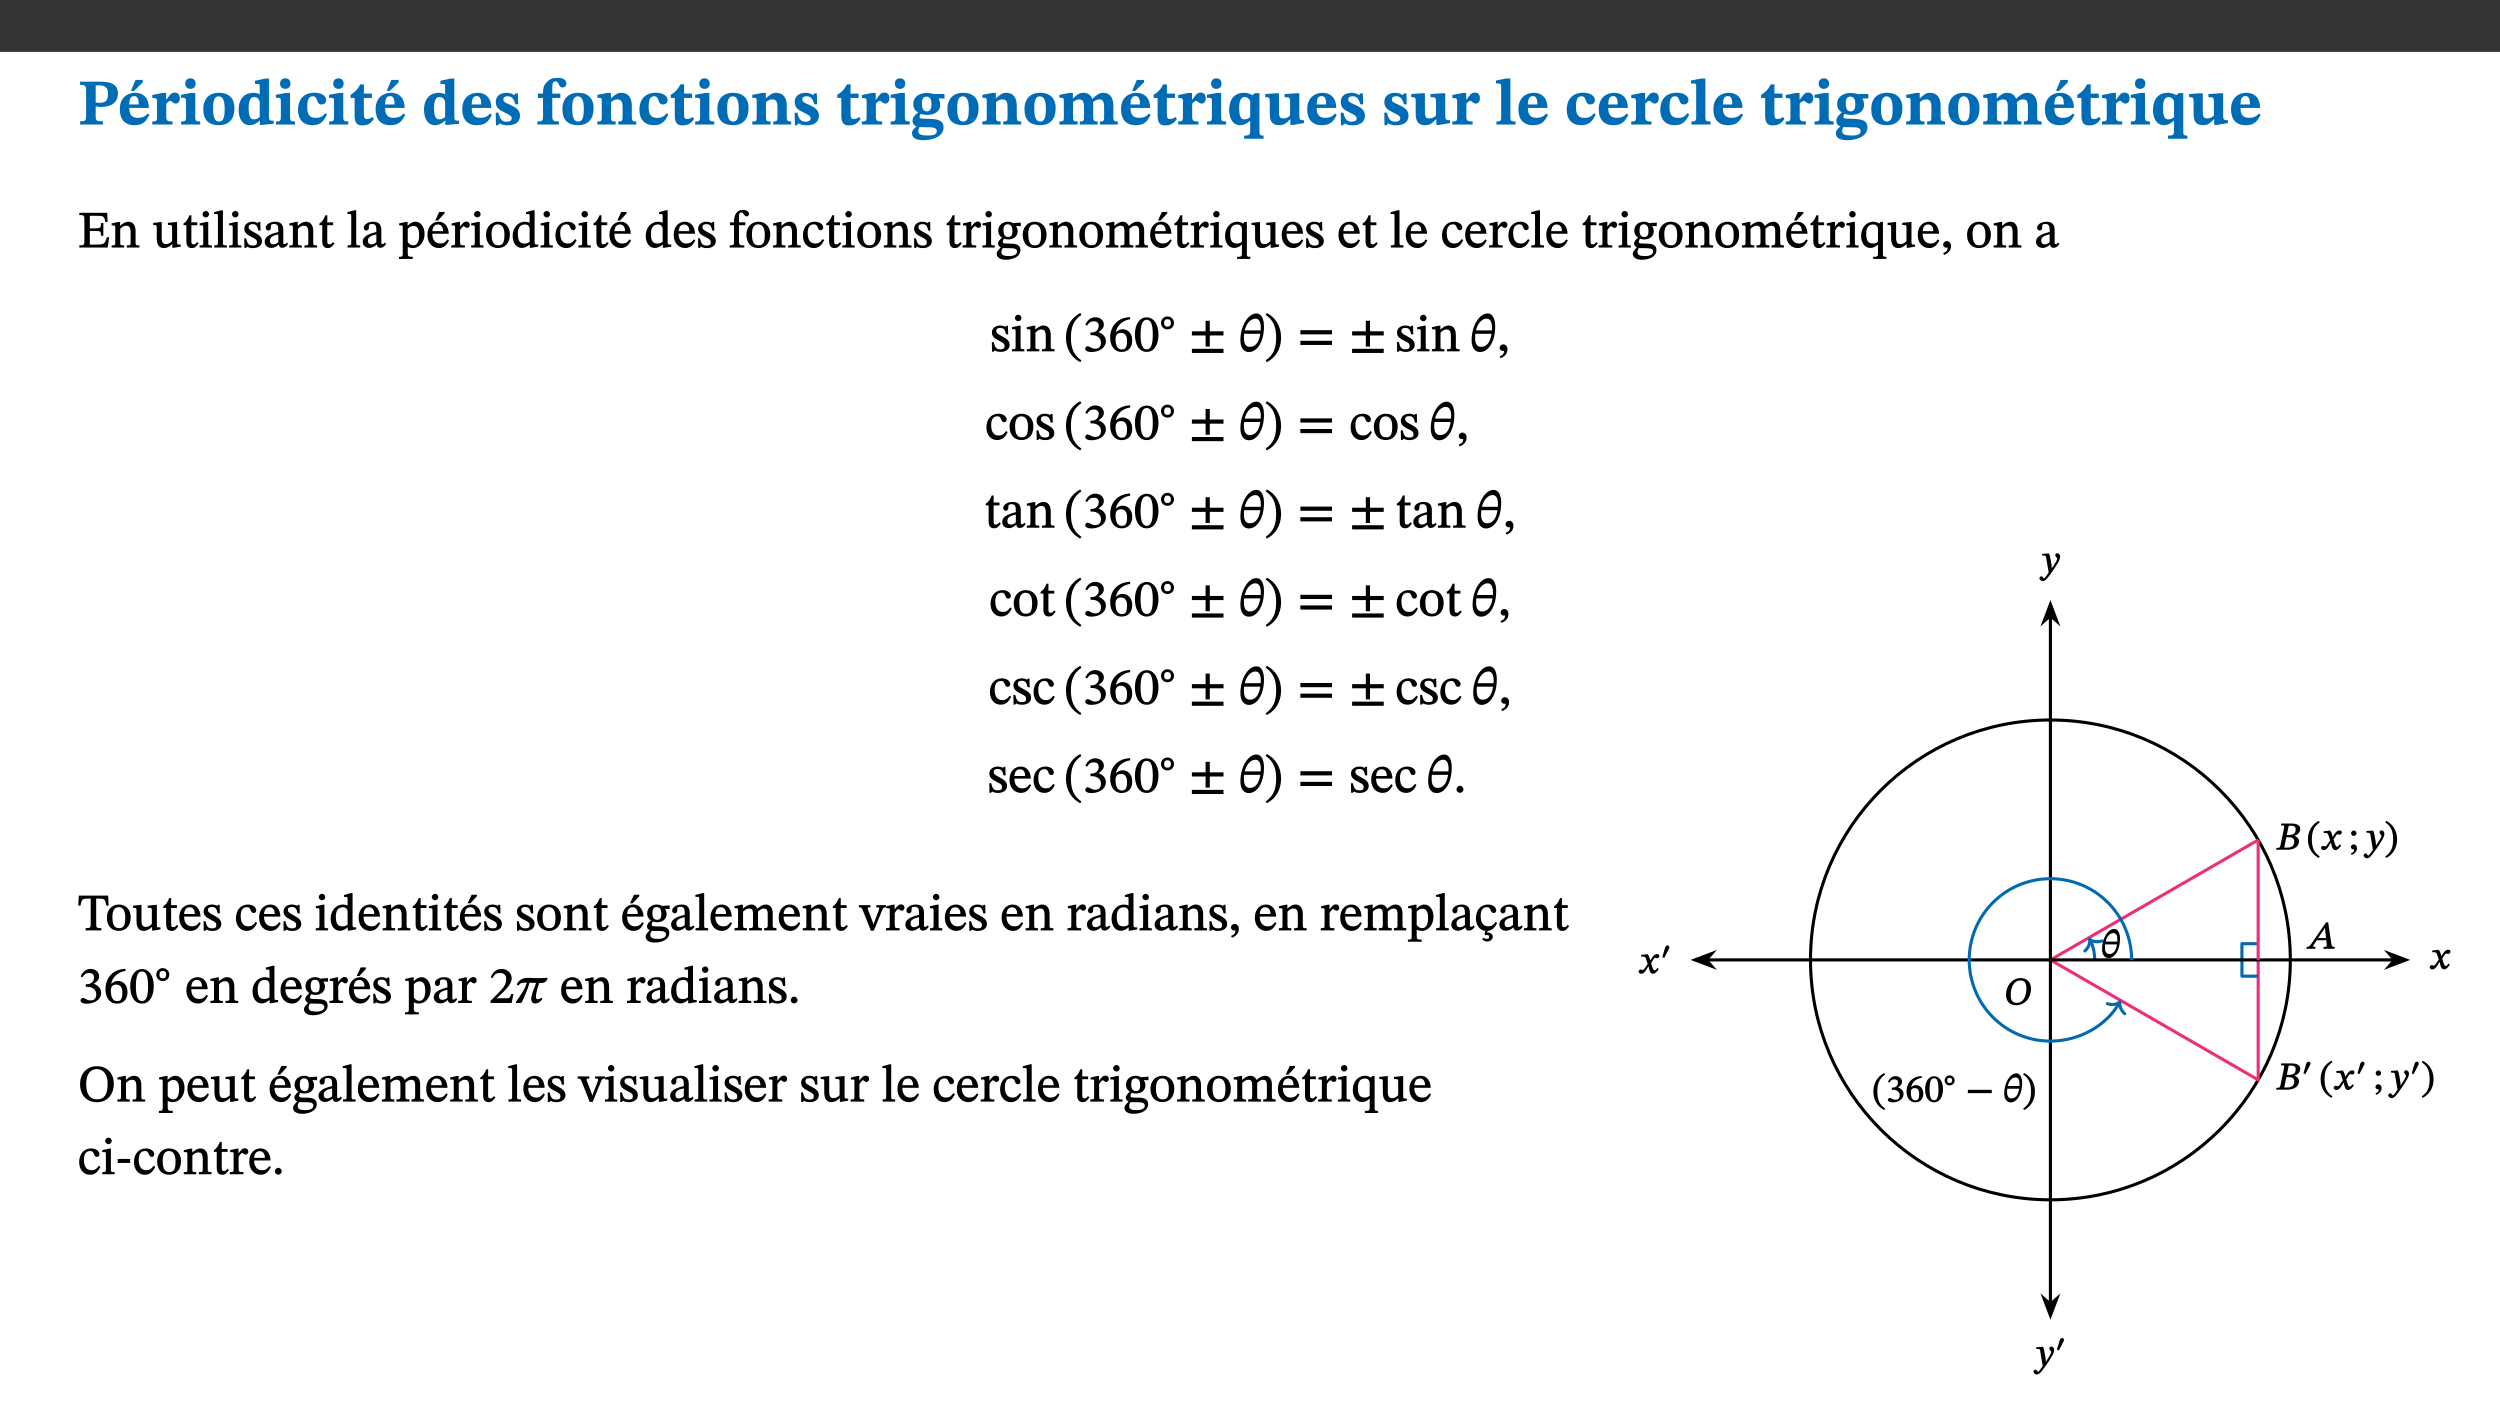﻿<?xml version="1.0" encoding="utf-8"?>
<svg xmlns="http://www.w3.org/2000/svg" xmlns:xlink="http://www.w3.org/1999/xlink" viewBox="0 0 960 540" version="1.1">
  <rect x="0" y="0" width="960" height="540" fill="#333333" stroke="none"/>
  <defs>
    <g>
      <symbol overflow="visible" id="glyph0-0">
        <path style="stroke:none;" d="M 7.938 -4.281 L 7.938 -4.688 C 7.938 -7.391 11.922 -9.312 11.922 -12.953 C 11.922 -15.531 9.766 -16.75 7.328 -16.75 C 4.828 -16.75 3.125 -15.234 3.125 -13.234 C 3.125 -12.062 3.594 -11.422 4.391 -11.422 C 4.984 -11.422 5.5 -11.828 5.5 -12.594 C 5.5 -13.531 4.984 -13.562 4.984 -14.375 C 4.984 -15.141 5.656 -15.641 7.109 -15.641 C 8.703 -15.641 9.688 -14.844 9.688 -12.891 C 9.688 -9.062 6.938 -8.156 6.938 -4.938 L 6.938 -4.219 L 7.938 -4.219 Z M 8.875 -1.266 C 8.875 -2.031 8.344 -2.828 7.484 -2.828 C 6.562 -2.828 6.016 -2.062 6.016 -1.266 C 6.016 -0.453 6.5 0.203 7.453 0.203 C 8.344 0.203 8.875 -0.469 8.875 -1.266 Z M 14.75 4.109 L 14.75 -19.625 L 0.25 -19.625 L 0.25 4.188 L 14.75 4.188 Z M 13.453 2.703 L 1.516 2.703 L 1.516 -18.188 L 13.453 -18.188 Z M 13.453 2.703 " />
      </symbol>
      <symbol overflow="visible" id="glyph0-1">
        <path style="stroke:none;" d="M 0.875 -16.359 L 0.875 -15.219 C 2.609 -15.219 3.172 -14.938 3.172 -13.328 L 3.172 -3.516 C 3.172 -1.469 2.969 -1.234 0.875 -1.234 L 0.875 0 L 9.641 0 L 9.641 -1.234 C 7.094 -1.234 6.859 -1.438 6.859 -3.438 L 6.859 -7.031 C 7.406 -6.906 8.125 -6.734 8.719 -6.734 C 12.234 -6.734 15.391 -8 15.391 -12 C 15.391 -15.641 12.266 -16.453 8.875 -16.453 L 0.875 -16.453 Z M 6.859 -15 C 7.359 -15.047 7.625 -15.062 8.078 -15.062 C 10.609 -15.062 11.578 -14.094 11.578 -11.828 C 11.578 -8.875 10.453 -8.344 8.172 -8.344 C 7.453 -8.344 7.219 -8.422 6.859 -8.469 Z M 6.859 -15 " />
      </symbol>
      <symbol overflow="visible" id="glyph0-2">
        <path style="stroke:none;" d="M 11.469 -4.219 C 10.656 -3.203 9.672 -2.578 7.734 -2.578 C 5.625 -2.578 4.438 -3.547 4.438 -6.375 L 11.969 -6.375 C 11.922 -10.188 9.859 -12.188 6.734 -12.188 C 3.516 -12.188 0.797 -10.141 0.797 -5.875 C 0.797 -1.938 2.797 0.266 6.422 0.266 C 10.094 0.266 11.078 -1.703 12.172 -3.719 Z M 4.406 -7.609 C 4.516 -10.016 5 -10.922 6.391 -10.922 C 7.703 -10.922 8.078 -9.641 8.078 -7.703 L 4.406 -7.703 Z M 5.109 -12.906 L 6.266 -12.906 L 9.609 -16.188 L 9.609 -17.125 L 6.844 -17.125 L 5.062 -12.906 Z M 5.109 -12.906 " />
      </symbol>
      <symbol overflow="visible" id="glyph0-3">
        <path style="stroke:none;" d="M 5.828 -12.125 L 4.406 -12.125 L 0.516 -11.344 L 0.516 -10.141 C 0.516 -10.141 0.797 -10.156 1.281 -10.156 C 2.156 -10.156 2.328 -9.734 2.328 -8.844 L 2.328 -2.781 C 2.328 -1.391 2.109 -1.172 0.5 -1.172 L 0.5 0 L 8.281 0 L 8.281 -1.172 C 6.516 -1.172 5.875 -1.344 5.875 -2.953 L 5.875 -8 C 6.438 -8.656 6.969 -9.094 7.516 -9.094 C 7.906 -9.094 8.469 -8.047 9.562 -8.047 C 10.312 -8.047 11.078 -8.703 11.078 -10.141 C 11.078 -11.406 10.453 -12.266 9.172 -12.266 C 7.609 -12.266 7.234 -11.25 5.922 -9.547 L 5.828 -9.547 Z M 5.828 -12.125 " />
      </symbol>
      <symbol overflow="visible" id="glyph0-4">
        <path style="stroke:none;" d="M 7.781 -1.172 C 6.125 -1.172 5.875 -1.438 5.875 -2.875 L 5.875 -12.125 L 4.141 -12.125 L 0.422 -11.422 L 0.422 -10.234 C 0.422 -10.234 0.719 -10.266 1.062 -10.266 C 1.812 -10.266 2.328 -10.234 2.328 -9.125 L 2.328 -2.797 C 2.328 -1.391 2.062 -1.172 0.453 -1.172 L 0.453 0 L 7.781 0 Z M 4.016 -17.75 C 2.75 -17.75 2.031 -16.875 2.031 -15.719 C 2.031 -14.547 2.781 -13.703 4.016 -13.703 C 5.328 -13.703 6.016 -14.547 6.016 -15.734 C 6.016 -16.875 5.328 -17.75 4.016 -17.75 Z M 4.016 -17.75 " />
      </symbol>
      <symbol overflow="visible" id="glyph0-5">
        <path style="stroke:none;" d="M 6.859 -12.188 C 2.703 -12.188 0.797 -9.484 0.797 -6.016 C 0.797 -1.703 2.906 0.25 6.797 0.25 C 10.688 0.25 12.781 -2.062 12.781 -6.297 C 12.781 -9.859 10.828 -12.188 6.859 -12.188 Z M 6.672 -10.828 C 8.297 -10.828 9.016 -9.188 9.016 -6.094 C 9.016 -2.672 8.5 -1.141 6.859 -1.141 C 5.25 -1.141 4.562 -2.719 4.562 -6.266 C 4.562 -9.094 5.078 -10.828 6.672 -10.828 Z M 6.672 -10.828 " />
      </symbol>
      <symbol overflow="visible" id="glyph0-6">
        <path style="stroke:none;" d="M 14.25 -0.375 L 14.25 -1.484 L 13.734 -1.484 C 12.812 -1.484 12.438 -1.641 12.438 -2.906 L 12.438 -17.672 L 11.047 -17.672 L 7.094 -16.797 L 7.094 -15.594 C 7.094 -15.594 7.562 -15.594 7.812 -15.594 C 8.75 -15.594 8.891 -15.469 8.891 -14.375 L 8.891 -11.641 L 8.828 -11.641 C 8 -12.047 7.188 -12.188 6.422 -12.188 C 3.297 -12.188 0.797 -10.141 0.797 -5.578 C 0.797 -2.406 2.188 0.25 5.031 0.25 C 6.672 0.25 7.906 -0.672 8.797 -1.469 L 8.953 -1.469 L 8.953 0.125 L 9.812 0.125 L 14.25 -0.297 Z M 8.891 -2.844 C 8.078 -2.281 7.578 -1.984 6.609 -1.984 C 5.297 -1.984 4.641 -3.203 4.641 -6.312 C 4.641 -9.297 5.406 -10.562 6.672 -10.562 C 8.031 -10.562 8.672 -9.672 8.891 -8.766 Z M 8.891 -2.844 " />
      </symbol>
      <symbol overflow="visible" id="glyph0-7">
        <path style="stroke:none;" d="M 11.219 -4.344 C 10.281 -3.141 9.344 -2.547 7.656 -2.547 C 5 -2.547 4.312 -4.016 4.312 -6.859 C 4.312 -9.484 4.906 -10.859 6.422 -10.859 C 8.672 -10.859 7.516 -7.703 9.812 -7.703 C 10.75 -7.703 11.594 -8.297 11.594 -9.391 C 11.594 -10.922 9.906 -12.219 7.062 -12.219 C 2.781 -12.219 0.766 -9.422 0.766 -5.672 C 0.766 -1.812 2.906 0.266 6.344 0.266 C 9.672 0.266 10.859 -1.688 11.875 -3.922 Z M 11.219 -4.344 " />
      </symbol>
      <symbol overflow="visible" id="glyph0-8">
        <path style="stroke:none;" d="M 8.844 -2.922 C 8.25 -2.422 7.828 -2.125 6.859 -2.125 C 5.922 -2.125 5.625 -2.5 5.625 -4.312 L 5.625 -10.203 L 8.719 -10.203 L 8.719 -11.891 L 5.625 -11.891 L 5.656 -15.406 L 4.188 -15.406 C 3.172 -13.234 1.906 -12.234 0.516 -11.406 L 0.516 -10.203 L 2.078 -10.203 L 2.078 -3.438 C 2.078 -0.594 3.047 0.344 4.984 0.344 C 7.578 0.344 8.453 -0.766 9.516 -2.156 Z M 8.844 -2.922 " />
      </symbol>
      <symbol overflow="visible" id="glyph0-9">
        <path style="stroke:none;" d="M 11.469 -4.219 C 10.656 -3.203 9.672 -2.578 7.734 -2.578 C 5.625 -2.578 4.438 -3.547 4.438 -6.375 L 11.969 -6.375 C 11.922 -10.188 9.859 -12.188 6.734 -12.188 C 3.516 -12.188 0.797 -10.141 0.797 -5.875 C 0.797 -1.938 2.797 0.266 6.422 0.266 C 10.094 0.266 11.078 -1.703 12.172 -3.719 Z M 4.406 -7.609 C 4.516 -10.016 5 -10.922 6.391 -10.922 C 7.703 -10.922 8.078 -9.641 8.078 -7.703 L 4.406 -7.703 Z M 4.406 -7.609 " />
      </symbol>
      <symbol overflow="visible" id="glyph0-10">
        <path style="stroke:none;" d="M 0.891 -4.453 L 0.984 0.297 L 1.766 0.297 L 2.297 -0.391 L 2.484 -0.391 C 3.125 -0.078 3.797 0.297 5.328 0.297 C 7.875 0.297 10.203 -0.562 10.203 -3.375 C 10.203 -5.594 8.672 -6.5 6.547 -7.516 C 4.812 -8.344 3.812 -8.547 3.812 -9.609 C 3.812 -10.328 4.312 -10.859 5.484 -10.859 C 6.812 -10.859 7.75 -10.203 8.453 -7.75 L 9.516 -7.75 L 9.422 -11.969 L 8.422 -11.969 L 8.047 -11.344 L 7.906 -11.344 C 7.516 -11.594 6.609 -12.188 5.156 -12.188 C 2.484 -12.188 0.922 -10.797 0.922 -8.719 C 0.922 -6.547 2.109 -5.672 4.219 -4.656 C 6.547 -3.562 7.031 -3.172 7.031 -2.375 C 7.031 -1.438 6.219 -1.094 5.062 -1.094 C 3.266 -1.094 2.453 -2.125 1.953 -4.562 L 0.875 -4.562 Z M 0.891 -4.453 " />
      </symbol>
      <symbol overflow="visible" id="glyph0-11">
        <path style="stroke:none;" d="M 0.328 -11.797 L 0.328 -10.203 L 2.328 -10.203 L 2.328 -3.391 C 2.328 -1.312 2 -1.172 0.156 -1.172 L 0.156 0 L 8.422 0 L 8.422 -1.172 C 6.297 -1.172 5.875 -1.406 5.875 -3.391 L 5.875 -10.203 L 8.969 -10.203 L 8.969 -11.891 L 5.875 -11.891 L 5.875 -13.953 C 5.875 -15.891 6.172 -16.547 7.141 -16.547 C 7.578 -16.547 7.859 -16.5 8.297 -15.594 C 8.75 -14.625 9.062 -14.219 9.844 -14.219 C 10.5 -14.219 11.281 -14.688 11.281 -15.719 C 11.281 -17.344 9.734 -17.938 7.906 -17.938 C 5.953 -17.938 4.812 -17.422 3.719 -16.25 C 2.453 -14.922 2.328 -13.734 2.328 -11.891 L 0.328 -11.891 Z M 0.328 -11.797 " />
      </symbol>
      <symbol overflow="visible" id="glyph0-12">
        <path style="stroke:none;" d="M 13.859 -7.266 C 13.859 -10.531 12.344 -12.188 9.734 -12.188 C 8.25 -12.188 7.188 -11.297 5.953 -10.094 L 5.828 -10.094 L 5.828 -12.125 L 4.453 -12.125 L 0.641 -11.406 L 0.641 -10.234 C 0.641 -10.234 0.891 -10.266 1.312 -10.266 C 2 -10.266 2.328 -10.141 2.328 -9.219 L 2.328 -2.844 C 2.328 -1.484 2.25 -1.172 0.625 -1.172 L 0.625 0 L 7.656 0 L 7.656 -1.172 C 6.016 -1.172 5.891 -1.484 5.891 -2.844 L 5.891 -8.594 C 6.609 -9.188 7.281 -9.641 8.297 -9.641 C 9.609 -9.641 10.312 -9.047 10.312 -6.719 L 10.312 -2.844 C 10.312 -1.469 10.141 -1.172 8.672 -1.172 L 8.672 0 L 15.562 0 L 15.562 -1.172 C 14.125 -1.172 13.859 -1.484 13.859 -2.844 Z M 13.859 -7.266 " />
      </symbol>
      <symbol overflow="visible" id="glyph0-13">
        <path style="stroke:none;" d="M 2.797 -4.656 C 1.656 -3.672 0.672 -2.953 0.672 -1.359 C 0.672 0.125 1.859 0.625 2.328 0.75 L 2.328 0.672 C 1.062 1.656 0.469 2.359 0.469 3.297 C 0.469 4.828 1.469 6.016 4.906 6.016 C 8.031 6.016 12.594 4.812 12.594 1.109 C 12.594 -1.406 10.797 -2.156 6.641 -2.203 C 3.672 -2.234 3.391 -2.328 3.391 -2.922 C 3.391 -3.344 3.516 -3.672 3.797 -4.109 C 4.562 -3.812 5.359 -3.688 6.219 -3.688 C 8.766 -3.688 11.297 -4.734 11.297 -7.609 C 11.297 -8.891 10.922 -9.594 10.625 -10.062 L 10.625 -10.016 L 12.938 -10.016 L 12.938 -11.719 L 9.438 -11.719 L 9.438 -11.578 C 9.438 -11.578 7.781 -12.125 6.125 -12.125 C 3.562 -12.125 0.969 -10.828 0.969 -7.953 C 0.969 -5.828 2.031 -5.125 2.797 -4.688 Z M 6.047 -10.703 C 7.234 -10.703 7.938 -9.906 7.938 -7.812 C 7.938 -5.594 7.188 -5.062 6.188 -5.062 C 5.062 -5.062 4.266 -5.828 4.266 -8.047 C 4.266 -10.109 5 -10.703 6.047 -10.703 Z M 3.344 0.984 C 3.719 0.984 4.484 1.016 6.438 1.047 C 8.344 1.062 9.984 1.047 9.984 2.5 C 9.984 3.469 9.375 4.219 6.562 4.219 C 3.922 4.219 2.906 3.719 2.906 2.609 C 2.906 2 3.125 1.391 3.328 0.984 Z M 3.344 0.984 " />
      </symbol>
      <symbol overflow="visible" id="glyph0-14">
        <path style="stroke:none;" d="M 13.609 -7.266 C 13.609 -7.734 13.578 -8.172 13.531 -8.547 C 14.172 -9.188 15.062 -9.641 15.984 -9.641 C 17.156 -9.641 17.797 -9.047 17.797 -6.719 L 17.797 -2.844 C 17.797 -1.469 17.641 -1.172 16.188 -1.172 L 16.188 0 L 23.047 0 L 23.047 -1.172 C 21.609 -1.172 21.344 -1.484 21.344 -2.844 L 21.344 -7.266 C 21.344 -10.531 19.844 -12.188 17.516 -12.188 C 15.859 -12.188 14.578 -11.156 13.375 -9.938 L 13.203 -9.938 C 12.688 -11.453 11.375 -12.188 9.781 -12.188 C 8.047 -12.188 7.016 -11.125 5.953 -10.094 L 5.797 -10.094 L 5.797 -12.125 L 4.453 -12.125 L 0.641 -11.406 L 0.641 -10.234 C 0.641 -10.234 0.891 -10.266 1.312 -10.266 C 2 -10.266 2.328 -10.141 2.328 -9.219 L 2.328 -2.844 C 2.328 -1.484 2.25 -1.172 0.625 -1.172 L 0.625 0 L 7.656 0 L 7.656 -1.172 C 6.016 -1.172 5.875 -1.484 5.875 -2.844 L 5.875 -8.578 C 6.547 -9.25 7.328 -9.641 8.234 -9.641 C 9.391 -9.641 10.062 -9.047 10.062 -6.719 L 10.062 -2.844 C 10.062 -1.469 9.938 -1.172 8.453 -1.172 L 8.453 0 L 15.312 0 L 15.312 -1.172 C 13.875 -1.172 13.609 -1.484 13.609 -2.844 Z M 13.609 -7.266 " />
      </symbol>
      <symbol overflow="visible" id="glyph0-15">
        <path style="stroke:none;" d="M 14 5.375 L 14 4.266 C 12.609 4.266 12.422 3.891 12.422 2.656 L 12.422 -12.062 L 10.703 -12.062 L 9.734 -11.281 C 8.547 -11.938 7.516 -12.188 6.5 -12.188 C 2.75 -12.188 0.797 -9.594 0.797 -5.547 C 0.797 -2.375 2.203 0.25 4.984 0.25 C 6.641 0.25 7.812 -0.594 8.75 -1.391 L 8.875 -1.391 L 8.875 2.422 C 8.875 3.891 8.625 4.266 6.547 4.266 L 6.547 5.453 L 14 5.453 Z M 8.875 -2.844 C 8.297 -2.422 7.688 -1.984 6.641 -1.984 C 4.984 -1.984 4.641 -3.859 4.641 -6.547 C 4.641 -9.266 5.422 -10.562 6.734 -10.562 C 7.75 -10.562 8.375 -10.016 8.875 -9.047 Z M 8.875 -2.844 " />
      </symbol>
      <symbol overflow="visible" id="glyph0-16">
        <path style="stroke:none;" d="M 15.234 -1.656 L 15.094 -1.656 C 13.75 -1.656 13.406 -1.859 13.406 -3.422 L 13.406 -12.016 L 12.391 -12.016 L 7.75 -11.703 L 7.75 -10.5 C 9.391 -10.5 9.859 -10.5 9.859 -9.062 L 9.859 -3.438 C 8.953 -2.672 8.375 -2.359 7.328 -2.359 C 6.266 -2.359 5.594 -2.547 5.594 -4.906 L 5.594 -12.016 L 4.438 -12.016 L 0.328 -11.703 L 0.328 -10.5 C 1.656 -10.484 2.062 -10.5 2.062 -8.969 L 2.062 -4.188 C 2.062 -0.922 3.25 0.25 5.719 0.25 C 7.391 0.25 8.281 -0.344 9.844 -2 L 9.984 -2 L 9.984 0.156 L 10.953 0.156 L 15.234 -0.562 Z M 15.234 -1.656 " />
      </symbol>
      <symbol overflow="visible" id="glyph0-17">
        <path style="stroke:none;" d="M 7.812 -1.172 C 6.016 -1.172 5.828 -1.438 5.828 -2.844 L 5.828 -17.672 L 4.188 -17.672 L 0.297 -16.906 L 0.297 -15.766 C 0.297 -15.766 0.672 -15.781 1.062 -15.781 C 1.688 -15.781 2.281 -15.766 2.281 -14.812 L 2.281 -2.844 C 2.281 -1.484 2.109 -1.172 0.469 -1.172 L 0.469 0 L 7.812 0 Z M 7.812 -1.172 " />
      </symbol>
      <symbol overflow="visible" id="glyph1-0">
        <path style="stroke:none;" d="M 6.5 -3.5 L 6.5 -3.828 C 6.5 -6 9.703 -7.547 9.703 -10.484 C 9.703 -12.547 7.844 -13.594 5.891 -13.594 C 3.891 -13.594 2.375 -12.312 2.375 -10.703 C 2.375 -9.766 2.891 -9.188 3.531 -9.188 C 4 -9.188 4.547 -9.562 4.547 -10.188 C 4.547 -10.938 4.125 -10.953 4.125 -11.609 C 4.125 -12.234 4.547 -12.578 5.719 -12.578 C 7 -12.578 7.656 -12 7.656 -10.422 C 7.656 -7.344 5.438 -6.609 5.438 -4.031 L 5.438 -3.391 L 6.5 -3.391 Z M 7.25 -1.078 C 7.25 -1.688 6.719 -2.391 6.016 -2.391 C 5.281 -2.391 4.703 -1.719 4.703 -1.078 C 4.703 -0.422 5.219 0.156 6 0.156 C 6.719 0.156 7.25 -0.438 7.25 -1.078 Z M 11.969 3.25 L 11.969 -15.891 L 0.062 -15.891 L 0.062 3.359 L 11.969 3.359 Z M 10.812 2.047 L 1.328 2.047 L 1.328 -14.625 L 10.672 -14.625 L 10.672 2.047 Z M 10.812 2.047 " />
      </symbol>
      <symbol overflow="visible" id="glyph1-1">
        <path style="stroke:none;" d="M 11.906 -3.969 L 11.172 -3.969 C 10.359 -1.453 10.141 -1.109 7.047 -1.141 L 4.609 -1.141 L 4.609 -6.359 L 6.812 -6.359 C 8.641 -6.359 8.906 -6.25 8.906 -4.5 L 9.797 -4.5 L 9.797 -9.391 L 8.906 -9.391 C 8.906 -7.625 8.641 -7.391 6.812 -7.391 L 4.609 -7.391 L 4.609 -12.188 L 7.406 -12.188 C 9.859 -12.188 10.219 -11.938 10.531 -9.828 L 11.438 -9.828 L 11.297 -13.344 L 0.578 -13.344 L 0.578 -12.484 C 2.328 -12.484 2.516 -12.297 2.516 -10.781 L 2.516 -2.469 C 2.516 -0.922 2.328 -0.859 0.578 -0.859 L 0.578 0 L 11.453 0 L 12.047 -3.969 Z M 11.906 -3.969 " />
      </symbol>
      <symbol overflow="visible" id="glyph1-2">
        <path style="stroke:none;" d="M 9.703 -6.234 C 9.703 -8.531 8.719 -9.922 6.906 -9.922 C 5.656 -9.922 4.688 -9.156 3.641 -8.25 L 3.75 -8.25 L 3.766 -9.859 L 3.188 -9.859 L 0.516 -9.266 L 0.516 -8.562 L 0.734 -8.484 C 0.734 -8.484 0.859 -8.484 1.188 -8.484 C 1.734 -8.484 1.891 -8.453 1.891 -7.734 L 1.891 -2.125 C 1.891 -1.016 1.969 -0.812 0.5 -0.812 L 0.5 0 L 5.312 0 L 5.312 -0.812 C 3.766 -0.812 3.812 -1.016 3.812 -2.125 L 3.812 -7.188 C 4.359 -7.703 5.016 -8.391 6.094 -8.391 C 7 -8.391 7.797 -8.125 7.797 -5.734 L 7.797 -2.125 C 7.797 -1.016 7.875 -0.812 6.312 -0.812 L 6.312 0 L 11.172 0 L 11.172 -0.812 C 9.719 -0.812 9.703 -1.016 9.703 -2.125 Z M 9.703 -6.234 " />
      </symbol>
      <symbol overflow="visible" id="glyph1-3">
        <path style="stroke:none;" d="M 10.75 -1.156 L 10.562 -1.156 C 9.609 -1.156 9.484 -1.156 9.484 -2.328 L 9.484 -9.781 L 8.891 -9.781 L 5.953 -9.484 L 5.953 -8.672 C 7.375 -8.672 7.562 -8.688 7.562 -7.625 L 7.562 -2.453 C 6.812 -1.797 6.281 -1.328 5.266 -1.328 C 4.219 -1.328 3.578 -1.797 3.578 -3.828 L 3.578 -9.781 L 3.031 -9.781 L 0.312 -9.469 L 0.312 -8.672 C 1.531 -8.641 1.672 -8.688 1.672 -7.609 L 1.672 -3.562 C 1.672 -0.859 2.766 0.203 4.422 0.203 C 5.703 0.203 6.719 -0.438 7.734 -1.438 L 7.656 -1.438 L 7.656 0.094 L 8.234 0.094 L 10.875 -0.375 L 10.875 -1.156 Z M 10.75 -1.156 " />
      </symbol>
      <symbol overflow="visible" id="glyph1-4">
        <path style="stroke:none;" d="M 5.734 -2.016 C 5.234 -1.453 5.078 -1.234 4.438 -1.234 C 3.672 -1.234 3.609 -1.578 3.609 -2.984 L 3.609 -8.594 L 5.859 -8.594 L 5.859 -9.688 L 3.609 -9.688 L 3.625 -12.406 L 2.906 -12.406 C 2.125 -10.578 1.578 -9.844 0.594 -9.25 L 0.594 -8.594 L 1.688 -8.594 L 1.688 -2.438 C 1.688 -0.641 2.406 0.203 3.75 0.203 C 5.016 0.203 5.516 -0.438 6.391 -1.641 L 5.812 -2.109 Z M 5.734 -2.016 " />
      </symbol>
      <symbol overflow="visible" id="glyph1-5">
        <path style="stroke:none;" d="M 2.891 -14.062 C 2.188 -14.062 1.609 -13.406 1.609 -12.812 C 1.609 -12.188 2.219 -11.547 2.891 -11.547 C 3.578 -11.547 4.141 -12.188 4.141 -12.812 C 4.141 -13.406 3.578 -14.062 2.891 -14.062 Z M 5.125 -0.812 C 3.781 -0.812 3.812 -0.969 3.812 -2.125 L 3.812 -9.859 L 3.172 -9.859 L 0.516 -9.281 L 0.516 -8.594 L 0.734 -8.5 C 0.734 -8.5 0.875 -8.5 1.156 -8.5 C 1.734 -8.5 1.891 -8.547 1.891 -7.688 L 1.891 -2.125 C 1.891 -1 1.969 -0.812 0.5 -0.812 L 0.5 0 L 5.234 0 L 5.234 -0.812 Z M 5.125 -0.812 " />
      </symbol>
      <symbol overflow="visible" id="glyph1-6">
        <path style="stroke:none;" d="M 5.172 -0.844 C 3.75 -0.844 3.766 -0.969 3.766 -2.125 L 3.766 -14.328 L 3.141 -14.328 L 0.375 -13.594 L 0.375 -12.953 L 0.594 -12.875 C 0.594 -12.875 0.812 -12.875 1.156 -12.875 C 1.656 -12.875 1.859 -12.953 1.859 -12.125 L 1.859 -2.125 C 1.859 -1.016 1.906 -0.844 0.453 -0.844 L 0.453 0 L 5.297 0 L 5.297 -0.844 Z M 5.172 -0.844 " />
      </symbol>
      <symbol overflow="visible" id="glyph1-7">
        <path style="stroke:none;" d="M 0.641 -3.391 L 0.703 0.156 L 1.297 0.156 L 1.719 -0.297 C 2.234 -0.078 2.828 0.219 3.984 0.219 C 5.781 0.219 7.453 -0.625 7.453 -2.484 C 7.453 -3.969 6.438 -4.797 4.625 -5.75 C 2.953 -6.609 2.328 -7.016 2.328 -7.797 C 2.328 -8.688 2.906 -8.984 3.828 -8.984 C 5.047 -8.984 5.641 -8.531 6.094 -6.516 L 6.891 -6.516 L 6.812 -9.828 L 6.219 -9.828 L 5.875 -9.406 L 5.938 -9.406 C 5.438 -9.641 4.844 -9.922 3.844 -9.922 C 2.125 -9.922 0.656 -8.906 0.656 -7.266 C 0.656 -5.797 1.516 -5.016 3.328 -4.109 L 3.422 -4.062 C 5.281 -3.141 5.516 -2.891 5.516 -1.953 C 5.516 -1.016 4.938 -0.781 3.938 -0.781 C 2.469 -0.781 1.828 -1.328 1.391 -3.531 L 0.641 -3.531 Z M 0.641 -3.391 " />
      </symbol>
      <symbol overflow="visible" id="glyph1-8">
        <path style="stroke:none;" d="M 6 -1.359 C 6.109 -0.484 6.453 0.094 7.328 0.094 C 8.344 0.094 8.906 -0.359 9.641 -1.422 L 9.156 -1.906 C 8.812 -1.516 8.625 -1.359 8.25 -1.359 C 7.828 -1.359 7.766 -1.375 7.766 -2.188 L 7.766 -6.719 C 7.766 -8.781 6.828 -9.922 4.656 -9.922 C 2.484 -9.922 1.016 -8.703 1.016 -7.594 C 1.016 -6.938 1.594 -6.516 1.984 -6.516 C 2.547 -6.516 2.984 -6.938 2.984 -7.547 C 2.984 -8.75 3.062 -9.047 4.203 -9.047 C 5.406 -9.047 5.859 -8.5 5.859 -6.766 L 5.859 -6 C 4.281 -5.5 0.625 -4.844 0.625 -2.219 C 0.625 -0.938 1.594 0.141 3.125 0.141 C 4.406 0.141 5.203 -0.453 6.094 -1.234 L 6.016 -1.234 Z M 5.891 -2.047 C 5.219 -1.5 4.609 -1.219 3.938 -1.219 C 3.094 -1.219 2.625 -1.688 2.625 -2.688 C 2.625 -4.25 4.188 -4.656 5.859 -5.078 L 5.859 -2.016 Z M 5.891 -2.047 " />
      </symbol>
      <symbol overflow="visible" id="glyph1-9">
        <path style="stroke:none;" d="M 3.5 -9.859 L 3.016 -9.859 L 0.359 -9.281 L 0.359 -8.594 L 0.578 -8.5 C 0.578 -8.5 0.875 -8.5 1.141 -8.5 C 1.797 -8.5 1.75 -8.359 1.75 -7.609 L 1.75 2.25 C 1.75 3.359 1.688 3.562 0.297 3.562 L 0.297 4.375 L 5.594 4.375 L 5.594 3.547 C 3.922 3.547 3.672 3.422 3.672 2.125 L 3.672 -0.359 L 3.578 -0.359 C 4.109 0 4.875 0.203 5.641 0.203 C 8.031 0.203 10.125 -1.938 10.125 -5.312 C 10.125 -7.922 8.625 -9.922 6.656 -9.922 C 5.484 -9.922 4.422 -9.266 3.484 -8.188 L 3.625 -8.188 L 3.625 -9.859 Z M 3.625 -7.125 C 4 -7.625 4.781 -8.312 5.844 -8.312 C 7.312 -8.312 8.047 -7.266 8.047 -4.766 C 8.047 -1.984 7.125 -0.844 5.734 -0.844 C 4.625 -0.844 4 -1.688 3.672 -2.078 L 3.672 -7.172 Z M 3.625 -7.125 " />
      </symbol>
      <symbol overflow="visible" id="glyph1-10">
        <path style="stroke:none;" d="M 8.172 -3.062 C 7.531 -2.234 7.016 -1.547 5.406 -1.547 C 3.812 -1.547 2.406 -2.672 2.406 -5.297 L 8.719 -5.297 C 8.609 -8.203 7.047 -9.922 4.875 -9.922 C 2.547 -9.922 0.531 -8.188 0.531 -4.859 C 0.531 -1.656 2.531 0.203 4.922 0.203 C 6.969 0.203 8.047 -1.172 8.812 -2.75 L 8.234 -3.172 Z M 2.391 -6.156 C 2.547 -8.016 3.234 -8.859 4.578 -8.859 C 6 -8.859 6.516 -7.625 6.547 -6.297 L 2.406 -6.297 Z M 3.75 -10.375 L 4.562 -10.375 L 7.109 -13.141 L 7.109 -13.688 L 5.062 -13.688 L 3.531 -10.375 Z M 3.75 -10.375 " />
      </symbol>
      <symbol overflow="visible" id="glyph1-11">
        <path style="stroke:none;" d="M 3.641 -9.859 L 3.172 -9.859 L 0.562 -9.25 L 0.562 -8.562 L 0.781 -8.484 C 0.781 -8.484 0.922 -8.484 1.312 -8.484 C 2.031 -8.484 1.891 -8.25 1.891 -7.531 L 1.891 -2.047 C 1.891 -0.938 1.891 -0.844 0.438 -0.844 L 0.438 0 L 5.672 0 L 5.672 -0.844 C 4.062 -0.844 3.812 -0.891 3.812 -2.156 L 3.812 -6.672 C 4.25 -7.406 4.797 -8.203 5.266 -8.203 C 5.5 -8.203 5.891 -7.531 6.547 -7.531 C 7 -7.531 7.547 -7.969 7.547 -8.719 C 7.547 -9.406 7.047 -9.984 6.281 -9.984 C 5.312 -9.984 4.625 -9.25 3.625 -7.812 L 3.766 -7.812 L 3.766 -9.859 Z M 3.641 -9.859 " />
      </symbol>
      <symbol overflow="visible" id="glyph1-12">
        <path style="stroke:none;" d="M 5.141 -9.922 C 2.453 -9.922 0.531 -7.828 0.531 -4.938 C 0.531 -1.719 2.344 0.203 5.141 0.203 C 7.734 0.203 9.688 -1.672 9.688 -5.016 C 9.688 -7.969 7.875 -9.922 5.141 -9.922 Z M 5.062 -8.906 C 6.828 -8.906 7.594 -7.375 7.594 -4.922 C 7.594 -1.672 6.859 -0.859 5.219 -0.859 C 3.5 -0.844 2.656 -2.031 2.656 -5.203 C 2.656 -7.75 3.547 -8.906 5.062 -8.906 Z M 5.062 -8.906 " />
      </symbol>
      <symbol overflow="visible" id="glyph1-13">
        <path style="stroke:none;" d="M 10.359 -0.484 L 10.359 -1.156 L 9.828 -1.156 C 9.078 -1.156 8.938 -1.219 8.938 -2.25 L 8.938 -14.328 L 8.281 -14.328 L 5.641 -13.594 L 5.641 -12.922 L 5.859 -12.844 C 5.859 -12.844 6.109 -12.844 6.297 -12.844 C 7.078 -12.844 7.031 -12.797 7.031 -11.906 L 7.031 -9.547 C 6.641 -9.734 5.891 -9.922 5.234 -9.922 C 2.734 -9.922 0.516 -7.766 0.516 -4.484 C 0.516 -1.938 1.812 0.156 4.062 0.156 C 5.375 0.156 6.469 -0.641 7.188 -1.281 L 7.094 -1.281 L 7.094 0.094 L 7.688 0.094 L 10.359 -0.375 Z M 7.078 -2.234 C 6.375 -1.75 5.938 -1.531 5 -1.531 C 3.312 -1.531 2.516 -2.516 2.516 -5.266 C 2.516 -7.766 3.531 -8.859 5.203 -8.859 C 6.438 -8.859 6.875 -8.203 7.031 -7.391 L 7.031 -2.219 Z M 7.078 -2.234 " />
      </symbol>
      <symbol overflow="visible" id="glyph1-14">
        <path style="stroke:none;" d="M 8.031 -3.172 C 7.125 -2.016 6.547 -1.547 5.266 -1.547 C 3.203 -1.547 2.344 -3.125 2.344 -5.562 C 2.344 -7.844 3.203 -8.922 4.828 -8.922 C 6.531 -8.922 5.875 -6.656 7.344 -6.656 C 7.906 -6.656 8.312 -7.094 8.312 -7.672 C 8.312 -8.828 7.031 -9.922 5.156 -9.922 C 2.297 -9.922 0.516 -7.75 0.516 -4.625 C 0.516 -1.859 2.156 0.203 4.641 0.203 C 6.766 0.203 7.875 -1.172 8.672 -2.844 L 8.094 -3.266 Z M 8.031 -3.172 " />
      </symbol>
      <symbol overflow="visible" id="glyph1-15">
        <path style="stroke:none;" d="M 8.172 -3.062 C 7.531 -2.234 7.016 -1.547 5.406 -1.547 C 3.812 -1.547 2.406 -2.672 2.406 -5.297 L 8.719 -5.297 C 8.609 -8.203 7.047 -9.922 4.875 -9.922 C 2.547 -9.922 0.531 -8.188 0.531 -4.859 C 0.531 -1.656 2.531 0.203 4.922 0.203 C 6.969 0.203 8.047 -1.172 8.812 -2.75 L 8.234 -3.172 Z M 2.391 -6.156 C 2.547 -8.016 3.234 -8.859 4.578 -8.859 C 6 -8.859 6.516 -7.625 6.547 -6.297 L 2.406 -6.297 Z M 2.391 -6.156 " />
      </symbol>
      <symbol overflow="visible" id="glyph1-16">
        <path style="stroke:none;" d="M 0.375 -9.547 L 0.375 -8.594 L 1.891 -8.594 L 1.891 -2.484 C 1.891 -0.938 1.812 -0.844 0.219 -0.844 L 0.219 0 L 5.844 0 L 5.844 -0.844 C 4.062 -0.844 3.812 -0.938 3.812 -2.484 L 3.812 -8.594 L 6.234 -8.594 L 6.234 -9.688 L 3.812 -9.688 L 3.812 -11.312 C 3.812 -12.984 3.906 -13.469 4.641 -13.469 C 5.641 -13.469 5.734 -11.953 6.734 -11.953 C 7.188 -11.953 7.672 -12.344 7.672 -12.922 C 7.672 -13.828 6.609 -14.469 5.312 -14.469 C 3.922 -14.469 3.109 -13.891 2.562 -12.969 C 2.047 -12.047 1.891 -11.062 1.891 -9.688 L 0.375 -9.688 Z M 0.375 -9.547 " />
      </symbol>
      <symbol overflow="visible" id="glyph1-17">
        <path style="stroke:none;" d="M 2.453 -3.891 C 1.516 -3.172 0.781 -2.234 0.781 -1.516 C 0.781 -0.953 1.25 -0.344 1.891 -0.016 L 1.891 -0.062 C 0.859 0.938 0.281 1.719 0.281 2.375 C 0.281 3.469 1.188 4.688 3.812 4.688 C 6.312 4.688 9.391 3.641 9.391 0.969 C 9.391 -1.312 7.344 -1.531 4.844 -1.531 C 3.016 -1.531 2.609 -1.594 2.609 -2.188 C 2.609 -2.531 2.891 -3.172 3.047 -3.391 C 3.531 -3.234 4.078 -3.109 4.719 -3.109 C 6.812 -3.109 8.359 -4.406 8.359 -6.25 C 8.359 -7.25 7.891 -8.016 7.656 -8.344 L 7.656 -8.266 L 9.516 -8.203 L 9.516 -9.578 L 6.828 -9.422 L 6.906 -9.203 C 6.906 -9.203 5.938 -9.922 4.625 -9.922 C 2.516 -9.922 0.875 -8.531 0.875 -6.531 C 0.875 -5.234 1.5 -4.297 2.406 -3.766 L 2.406 -3.859 Z M 4.484 -8.938 C 5.75 -8.938 6.328 -7.984 6.328 -6.375 C 6.328 -4.484 5.734 -4.062 4.734 -4.062 C 3.453 -4.062 2.891 -4.906 2.891 -6.609 C 2.891 -8.281 3.453 -8.938 4.484 -8.938 Z M 2.531 0.203 C 2.812 0.203 3.188 0.219 4.781 0.234 C 6.109 0.266 8.109 0.094 8.109 1.531 C 8.109 2.391 7.312 3.281 4.953 3.281 C 2.922 3.281 2.094 2.844 2.094 1.688 C 2.094 1.281 2.188 0.891 2.594 0.203 Z M 2.531 0.203 " />
      </symbol>
      <symbol overflow="visible" id="glyph1-18">
        <path style="stroke:none;" d="M 3.766 -7.156 C 4.344 -7.688 5.141 -8.391 6.172 -8.391 C 7.094 -8.391 7.625 -8.062 7.625 -6.375 L 7.625 -2.438 C 7.625 -1.031 7.656 -0.844 6.094 -0.844 L 6.094 0 L 11.078 0 L 11.078 -0.844 C 9.516 -0.844 9.547 -1.062 9.547 -2.438 L 9.547 -7.219 C 10.156 -7.75 10.891 -8.391 11.719 -8.391 C 12.656 -8.391 13.281 -8.062 13.281 -6.25 L 13.281 -2.438 C 13.281 -1.219 13.375 -0.844 11.875 -0.844 L 11.875 0 L 16.641 0 L 16.641 -0.844 C 15.141 -0.844 15.203 -1.172 15.203 -2.438 L 15.203 -6.5 C 15.203 -8.906 14.062 -9.922 12.516 -9.922 C 11.453 -9.922 10.344 -9.297 9.281 -8.266 L 9.344 -8.266 C 8.984 -9.078 8.188 -9.922 7.047 -9.922 C 5.703 -9.922 4.688 -9.141 3.641 -8.25 L 3.75 -8.25 L 3.75 -9.859 L 3.141 -9.859 L 0.516 -9.266 L 0.516 -8.562 L 0.734 -8.484 C 0.734 -8.484 0.891 -8.484 1.188 -8.484 C 1.75 -8.484 1.891 -8.422 1.891 -7.703 L 1.891 -2.125 C 1.891 -0.938 1.891 -0.844 0.5 -0.844 L 0.5 0 L 5.297 0 L 5.297 -0.844 C 3.938 -0.844 3.812 -0.938 3.812 -2.047 L 3.812 -7.172 Z M 3.766 -7.156 " />
      </symbol>
      <symbol overflow="visible" id="glyph1-19">
        <path style="stroke:none;" d="M 10.219 4.266 L 10.219 3.562 C 8.984 3.562 8.906 3.359 8.906 2.344 L 8.906 -9.844 L 7.969 -9.844 L 7.469 -9.219 C 6.75 -9.703 6 -9.922 5.156 -9.922 C 2.625 -9.922 0.516 -7.688 0.516 -4.5 C 0.516 -1.734 1.969 0.156 4.047 0.156 C 5.344 0.156 6.281 -0.516 7.109 -1.25 L 7 -1.25 L 7 2.125 C 7 3.359 6.891 3.562 5.141 3.562 L 5.141 4.375 L 10.219 4.375 Z M 7.031 -2.266 C 6.469 -1.812 5.969 -1.547 5 -1.547 C 3.016 -1.547 2.484 -3.094 2.484 -5.266 C 2.484 -7.75 3.469 -8.859 5.141 -8.859 C 6.203 -8.859 6.734 -8.406 7 -7.406 L 7 -2.234 Z M 7.031 -2.266 " />
      </symbol>
      <symbol overflow="visible" id="glyph1-20">
        <path style="stroke:none;" d="M 1.469 2.828 C 2.266 2.469 4.062 1.672 4.062 -0.578 C 4.062 -1.672 3.406 -2.469 2.406 -2.469 C 1.609 -2.469 1.031 -1.797 1.031 -1.156 C 1.031 -0.578 1.5 0.047 2.266 0.047 C 2.484 0.047 2.672 0 2.75 -0.016 C 2.75 1.422 1.969 1.75 1.062 2.125 L 1.422 2.875 Z M 1.469 2.828 " />
      </symbol>
      <symbol overflow="visible" id="glyph1-21">
        <path style="stroke:none;" d="M 11.812 -9.625 L 11.656 -13.344 L 0.375 -13.344 L 0.141 -9.5 L 1.016 -9.5 C 1.453 -11.797 1.609 -12.188 3.812 -12.188 L 4.938 -12.188 L 4.938 -2.734 C 4.938 -0.922 4.797 -0.859 2.984 -0.859 L 2.984 0 L 9.031 0 L 9.031 -0.859 C 7.188 -0.859 7.047 -0.922 7.047 -2.734 L 7.047 -12.188 L 8.188 -12.188 C 10.406 -12.188 10.5 -11.797 10.953 -9.5 L 11.828 -9.5 Z M 11.812 -9.625 " />
      </symbol>
      <symbol overflow="visible" id="glyph1-22">
        <path style="stroke:none;" d="M 9.922 -9.688 L 6.297 -9.688 L 6.297 -8.844 C 7.156 -8.844 7.438 -8.859 7.438 -8.422 C 7.438 -8.109 7.312 -7.875 7.297 -7.766 L 5.578 -3.266 L 5.203 -2.188 L 5.266 -2.188 L 4.922 -3.25 L 3.234 -7.688 C 3.109 -7.969 3.031 -8.203 3.031 -8.469 C 3.031 -8.781 3.172 -8.844 4.062 -8.844 L 4.062 -9.688 L -0.391 -9.688 L -0.391 -8.844 C 0.594 -8.844 0.703 -8.75 1.219 -7.516 L 4.219 0.125 L 5.359 0.125 L 8.547 -7.656 C 8.938 -8.688 9.141 -8.844 10.047 -8.844 L 10.047 -9.688 Z M 9.922 -9.688 " />
      </symbol>
      <symbol overflow="visible" id="glyph1-23">
        <path style="stroke:none;" d="M 8.031 -3.172 C 7.125 -2.016 6.547 -1.547 5.266 -1.547 C 3.203 -1.547 2.344 -3.125 2.344 -5.562 C 2.344 -7.844 3.203 -8.922 4.828 -8.922 C 6.531 -8.922 5.875 -6.656 7.344 -6.656 C 7.906 -6.656 8.312 -7.094 8.312 -7.672 C 8.312 -8.828 7.031 -9.922 5.156 -9.922 C 2.297 -9.922 0.516 -7.75 0.516 -4.625 C 0.516 -1.953 2.016 0.016 4.125 0.172 L 3.812 1.547 L 4.156 1.859 C 4.297 1.859 4.562 1.797 4.844 1.797 C 5.5 1.797 5.562 2.047 5.562 2.516 C 5.562 3.141 5.297 3.25 4.625 3.25 C 4.125 3.25 3.766 3.125 3.266 2.812 L 2.969 3.5 C 3.484 3.891 4.047 4.281 4.781 4.281 C 6.031 4.281 6.969 3.5 6.969 2.438 C 6.969 1.5 6.234 0.844 5.234 0.844 C 4.938 0.844 4.734 0.875 4.828 0.875 L 5 0.172 C 6.859 0.094 7.891 -1.234 8.672 -2.844 L 8.094 -3.266 Z M 8.031 -3.172 " />
      </symbol>
      <symbol overflow="visible" id="glyph1-24">
        <path style="stroke:none;" d="M 3.75 -1.094 C 3.75 -1.75 3.203 -2.469 2.453 -2.469 C 1.719 -2.469 1.141 -1.766 1.141 -1.109 C 1.141 -0.438 1.656 0.156 2.438 0.156 C 3.203 0.156 3.75 -0.484 3.75 -1.094 Z M 3.75 -1.094 " />
      </symbol>
      <symbol overflow="visible" id="glyph1-25">
        <path style="stroke:none;" d="M 13.812 -6.859 C 13.812 -10.797 11.312 -13.594 7.344 -13.594 C 3.406 -13.594 0.859 -10.719 0.859 -6.672 C 0.859 -2.453 3.391 0.234 7.344 0.234 C 11.281 0.234 13.812 -2.688 13.812 -6.859 Z M 11.453 -6.797 C 11.453 -2.781 10.203 -0.859 7.375 -0.859 C 4.5 -0.859 3.203 -3.047 3.203 -6.797 C 3.203 -10.438 4.719 -12.484 7.297 -12.484 C 9.875 -12.484 11.453 -10.375 11.453 -6.797 Z M 11.453 -6.797 " />
      </symbol>
      <symbol overflow="visible" id="glyph1-26">
        <path style="stroke:none;" d="M 5.5 -4.469 L 5.5 -5.891 L 0.75 -5.891 L 0.75 -4.344 L 5.5 -4.344 Z M 5.5 -4.469 " />
      </symbol>
      <symbol overflow="visible" id="glyph2-0">
        <path style="stroke:none;" d="M 6.5 -3.5 L 6.5 -3.828 C 6.5 -6 9.703 -7.547 9.703 -10.484 C 9.703 -12.547 7.844 -13.594 5.891 -13.594 C 3.891 -13.594 2.375 -12.312 2.375 -10.703 C 2.375 -9.766 2.891 -9.188 3.531 -9.188 C 4 -9.188 4.547 -9.562 4.547 -10.188 C 4.547 -10.938 4.125 -10.953 4.125 -11.609 C 4.125 -12.234 4.547 -12.578 5.719 -12.578 C 7 -12.578 7.656 -12 7.656 -10.422 C 7.656 -7.344 5.438 -6.609 5.438 -4.031 L 5.438 -3.391 L 6.5 -3.391 Z M 7.25 -1.078 C 7.25 -1.688 6.719 -2.391 6.016 -2.391 C 5.281 -2.391 4.703 -1.719 4.703 -1.078 C 4.703 -0.422 5.219 0.156 6 0.156 C 6.719 0.156 7.25 -0.438 7.25 -1.078 Z M 11.969 3.25 L 11.969 -15.891 L 0.062 -15.891 L 0.062 3.359 L 11.969 3.359 Z M 10.812 2.047 L 1.328 2.047 L 1.328 -14.625 L 10.672 -14.625 L 10.672 2.047 Z M 10.812 2.047 " />
      </symbol>
      <symbol overflow="visible" id="glyph2-1">
        <path style="stroke:none;" d="M 0.641 -3.391 L 0.703 0.156 L 1.297 0.156 L 1.719 -0.297 C 2.234 -0.078 2.828 0.219 3.984 0.219 C 5.781 0.219 7.453 -0.625 7.453 -2.484 C 7.453 -3.969 6.438 -4.797 4.625 -5.75 C 2.953 -6.609 2.328 -7.016 2.328 -7.797 C 2.328 -8.688 2.906 -8.984 3.828 -8.984 C 5.047 -8.984 5.641 -8.531 6.094 -6.516 L 6.891 -6.516 L 6.812 -9.828 L 6.219 -9.828 L 5.875 -9.406 L 5.938 -9.406 C 5.438 -9.641 4.844 -9.922 3.844 -9.922 C 2.125 -9.922 0.656 -8.906 0.656 -7.266 C 0.656 -5.797 1.516 -5.016 3.328 -4.109 L 3.422 -4.062 C 5.281 -3.141 5.516 -2.891 5.516 -1.953 C 5.516 -1.016 4.938 -0.781 3.938 -0.781 C 2.469 -0.781 1.828 -1.328 1.391 -3.531 L 0.641 -3.531 Z M 0.641 -3.391 " />
      </symbol>
      <symbol overflow="visible" id="glyph2-2">
        <path style="stroke:none;" d="M 2.891 -14.062 C 2.188 -14.062 1.609 -13.406 1.609 -12.812 C 1.609 -12.188 2.219 -11.547 2.891 -11.547 C 3.578 -11.547 4.141 -12.188 4.141 -12.812 C 4.141 -13.406 3.578 -14.062 2.891 -14.062 Z M 5.125 -0.812 C 3.781 -0.812 3.812 -0.969 3.812 -2.125 L 3.812 -9.859 L 3.172 -9.859 L 0.516 -9.281 L 0.516 -8.594 L 0.734 -8.5 C 0.734 -8.5 0.875 -8.5 1.156 -8.5 C 1.734 -8.5 1.891 -8.547 1.891 -7.688 L 1.891 -2.125 C 1.891 -1 1.969 -0.812 0.5 -0.812 L 0.5 0 L 5.234 0 L 5.234 -0.812 Z M 5.125 -0.812 " />
      </symbol>
      <symbol overflow="visible" id="glyph2-3">
        <path style="stroke:none;" d="M 9.703 -6.234 C 9.703 -8.531 8.719 -9.922 6.906 -9.922 C 5.656 -9.922 4.688 -9.156 3.641 -8.25 L 3.75 -8.25 L 3.766 -9.859 L 3.188 -9.859 L 0.516 -9.266 L 0.516 -8.562 L 0.734 -8.484 C 0.734 -8.484 0.859 -8.484 1.188 -8.484 C 1.734 -8.484 1.891 -8.453 1.891 -7.734 L 1.891 -2.125 C 1.891 -1.016 1.969 -0.812 0.5 -0.812 L 0.5 0 L 5.312 0 L 5.312 -0.812 C 3.766 -0.812 3.812 -1.016 3.812 -2.125 L 3.812 -7.188 C 4.359 -7.703 5.016 -8.391 6.094 -8.391 C 7 -8.391 7.797 -8.125 7.797 -5.734 L 7.797 -2.125 C 7.797 -1.016 7.875 -0.812 6.312 -0.812 L 6.312 0 L 11.172 0 L 11.172 -0.812 C 9.719 -0.812 9.703 -1.016 9.703 -2.125 Z M 9.703 -6.234 " />
      </symbol>
      <symbol overflow="visible" id="glyph2-4">
        <path style="stroke:none;" d="M 8.031 -3.172 C 7.125 -2.016 6.547 -1.547 5.266 -1.547 C 3.203 -1.547 2.344 -3.125 2.344 -5.562 C 2.344 -7.844 3.203 -8.922 4.828 -8.922 C 6.531 -8.922 5.875 -6.656 7.344 -6.656 C 7.906 -6.656 8.312 -7.094 8.312 -7.672 C 8.312 -8.828 7.031 -9.922 5.156 -9.922 C 2.297 -9.922 0.516 -7.75 0.516 -4.625 C 0.516 -1.859 2.156 0.203 4.641 0.203 C 6.766 0.203 7.875 -1.172 8.672 -2.844 L 8.094 -3.266 Z M 8.031 -3.172 " />
      </symbol>
      <symbol overflow="visible" id="glyph2-5">
        <path style="stroke:none;" d="M 5.141 -9.922 C 2.453 -9.922 0.531 -7.828 0.531 -4.938 C 0.531 -1.719 2.344 0.203 5.141 0.203 C 7.734 0.203 9.688 -1.672 9.688 -5.016 C 9.688 -7.969 7.875 -9.922 5.141 -9.922 Z M 5.062 -8.906 C 6.828 -8.906 7.594 -7.375 7.594 -4.922 C 7.594 -1.672 6.859 -0.859 5.219 -0.859 C 3.5 -0.844 2.656 -2.031 2.656 -5.203 C 2.656 -7.75 3.547 -8.906 5.062 -8.906 Z M 5.062 -8.906 " />
      </symbol>
      <symbol overflow="visible" id="glyph2-6">
        <path style="stroke:none;" d="M 5.734 -2.016 C 5.234 -1.453 5.078 -1.234 4.438 -1.234 C 3.672 -1.234 3.609 -1.578 3.609 -2.984 L 3.609 -8.594 L 5.859 -8.594 L 5.859 -9.688 L 3.609 -9.688 L 3.625 -12.406 L 2.906 -12.406 C 2.125 -10.578 1.578 -9.844 0.594 -9.25 L 0.594 -8.594 L 1.688 -8.594 L 1.688 -2.438 C 1.688 -0.641 2.406 0.203 3.75 0.203 C 5.016 0.203 5.516 -0.438 6.391 -1.641 L 5.812 -2.109 Z M 5.734 -2.016 " />
      </symbol>
      <symbol overflow="visible" id="glyph2-7">
        <path style="stroke:none;" d="M 6 -1.359 C 6.109 -0.484 6.453 0.094 7.328 0.094 C 8.344 0.094 8.906 -0.359 9.641 -1.422 L 9.156 -1.906 C 8.812 -1.516 8.625 -1.359 8.25 -1.359 C 7.828 -1.359 7.766 -1.375 7.766 -2.188 L 7.766 -6.719 C 7.766 -8.781 6.828 -9.922 4.656 -9.922 C 2.484 -9.922 1.016 -8.703 1.016 -7.594 C 1.016 -6.938 1.594 -6.516 1.984 -6.516 C 2.547 -6.516 2.984 -6.938 2.984 -7.547 C 2.984 -8.75 3.062 -9.047 4.203 -9.047 C 5.406 -9.047 5.859 -8.5 5.859 -6.766 L 5.859 -6 C 4.281 -5.5 0.625 -4.844 0.625 -2.219 C 0.625 -0.938 1.594 0.141 3.125 0.141 C 4.406 0.141 5.203 -0.453 6.094 -1.234 L 6.016 -1.234 Z M 5.891 -2.047 C 5.219 -1.5 4.609 -1.219 3.938 -1.219 C 3.094 -1.219 2.625 -1.688 2.625 -2.688 C 2.625 -4.25 4.188 -4.656 5.859 -5.078 L 5.859 -2.016 Z M 5.891 -2.047 " />
      </symbol>
      <symbol overflow="visible" id="glyph2-8">
        <path style="stroke:none;" d="M 8.172 -3.062 C 7.531 -2.234 7.016 -1.547 5.406 -1.547 C 3.812 -1.547 2.406 -2.672 2.406 -5.297 L 8.719 -5.297 C 8.609 -8.203 7.047 -9.922 4.875 -9.922 C 2.547 -9.922 0.531 -8.188 0.531 -4.859 C 0.531 -1.656 2.531 0.203 4.922 0.203 C 6.969 0.203 8.047 -1.172 8.812 -2.75 L 8.234 -3.172 Z M 2.391 -6.156 C 2.547 -8.016 3.234 -8.859 4.578 -8.859 C 6 -8.859 6.516 -7.625 6.547 -6.297 L 2.406 -6.297 Z M 2.391 -6.156 " />
      </symbol>
      <symbol overflow="visible" id="glyph3-0">
        <path style="stroke:none;" d="M 6.5 -3.5 L 6.5 -3.828 C 6.5 -6 9.703 -7.547 9.703 -10.484 C 9.703 -12.547 7.844 -13.594 5.891 -13.594 C 3.891 -13.594 2.375 -12.312 2.375 -10.703 C 2.375 -9.766 2.891 -9.188 3.531 -9.188 C 4 -9.188 4.547 -9.562 4.547 -10.188 C 4.547 -10.938 4.125 -10.953 4.125 -11.609 C 4.125 -12.234 4.547 -12.578 5.719 -12.578 C 7 -12.578 7.656 -12 7.656 -10.422 C 7.656 -7.344 5.438 -6.609 5.438 -4.031 L 5.438 -3.391 L 6.5 -3.391 Z M 7.25 -1.078 C 7.25 -1.688 6.719 -2.391 6.016 -2.391 C 5.281 -2.391 4.703 -1.719 4.703 -1.078 C 4.703 -0.422 5.219 0.156 6 0.156 C 6.719 0.156 7.25 -0.438 7.25 -1.078 Z M 11.969 3.25 L 11.969 -15.891 L 0.062 -15.891 L 0.062 3.359 L 11.969 3.359 Z M 10.812 2.047 L 1.328 2.047 L 1.328 -14.625 L 10.672 -14.625 L 10.672 2.047 Z M 10.812 2.047 " />
      </symbol>
      <symbol overflow="visible" id="glyph3-1">
        <path style="stroke:none;" d="M 0.75 -5.5 C 0.75 -1.062 2.891 2.188 6.234 3.938 L 6.672 3.234 C 3.688 1.188 2.656 -1.438 2.656 -5.5 C 2.656 -9.562 3.688 -12.219 6.672 -14.219 L 6.234 -14.969 C 2.891 -13.203 0.75 -9.938 0.75 -5.5 Z M 0.75 -5.5 " />
      </symbol>
      <symbol overflow="visible" id="glyph3-2">
        <path style="stroke:none;" d="M 1.797 -9.953 C 2.469 -11.016 3.125 -11.531 4.328 -11.531 C 5.562 -11.531 6.219 -10.984 6.219 -9.797 C 6.219 -8.188 4.938 -7.234 3.578 -7.234 L 3.062 -7.234 L 3.062 -6.219 L 3.609 -6.219 C 5.516 -6.219 7.078 -5.156 7.078 -3.391 C 7.078 -1.438 6 -1 4.734 -1 C 4.266 -1 4.062 -1.031 3.203 -1.469 C 2.516 -1.828 2.266 -1.969 1.953 -1.969 C 1.438 -1.969 1.031 -1.375 1.031 -0.953 C 1.031 -0.438 1.609 0.266 3.406 0.266 C 6.312 0.266 8.969 -1.25 8.969 -3.984 C 8.969 -5.75 7.516 -6.953 6.031 -7.406 L 6.031 -7.312 C 7.25 -8.094 8.188 -8.906 8.188 -10.281 C 8.188 -11.797 6.891 -13.094 4.859 -13.094 C 3.234 -13.094 1.859 -12.031 1.078 -10.234 L 1.75 -9.875 Z M 1.797 -9.953 " />
      </symbol>
      <symbol overflow="visible" id="glyph3-3">
        <path style="stroke:none;" d="M 8.266 -13.125 C 3.984 -12.953 0.75 -10.047 0.75 -5.234 C 0.75 -2.312 2.188 0.234 5.156 0.234 C 7.672 0.234 9.219 -1.453 9.219 -4.156 C 9.219 -6.766 7.688 -8.484 5.516 -8.484 C 4.484 -8.484 3.641 -8.016 2.875 -7.266 L 2.922 -7.25 C 3.406 -10.047 5.516 -11.875 8.453 -12.312 L 8.391 -13.141 Z M 7.234 -4 C 7.234 -1.469 6.578 -0.719 5.234 -0.719 C 3.5 -0.719 2.812 -2.344 2.812 -4.828 C 2.812 -6.547 3.766 -7.078 4.922 -7.078 C 6.578 -7.078 7.234 -5.797 7.234 -4 Z M 7.234 -4 " />
      </symbol>
      <symbol overflow="visible" id="glyph3-4">
        <path style="stroke:none;" d="M 9.438 -6.438 C 9.438 -10.531 7.531 -13.047 4.953 -13.047 C 2.078 -13.047 0.391 -10.281 0.391 -6.5 C 0.391 -2.969 1.719 0.219 4.922 0.219 C 8.047 0.219 9.438 -3.031 9.438 -6.438 Z M 7.25 -6.312 C 7.25 -2.484 6.5 -0.75 4.922 -0.75 C 3.328 -0.75 2.562 -2.531 2.562 -6.391 C 2.562 -10.344 3.328 -12.109 4.906 -12.109 C 6.531 -12.109 7.25 -10.359 7.25 -6.312 Z M 7.25 -6.312 " />
      </symbol>
      <symbol overflow="visible" id="glyph3-5">
        <path style="stroke:none;" d="M 13.234 -6.219 L 13.234 -7.688 L 7.969 -7.688 L 7.969 -11.734 L 6.359 -11.734 L 6.359 -7.688 L 1.094 -7.688 L 1.094 -6.094 L 6.359 -6.094 L 6.359 -1.828 L 7.969 -1.828 L 7.969 -6.094 L 13.234 -6.094 Z M 13.234 0.5 L 13.234 -0.969 L 1.094 -0.969 L 1.094 0.625 L 13.234 0.625 Z M 13.234 0.5 " />
      </symbol>
      <symbol overflow="visible" id="glyph3-6">
        <path style="stroke:none;" d="M 10.016 -9.562 C 10.016 -12.453 9.031 -14.547 7.125 -14.547 C 3.891 -14.547 0.953 -9.719 0.953 -4.266 C 0.953 -1.172 2.406 0.281 4.188 0.281 C 7.297 0.281 10.016 -3.5 10.016 -9.562 Z M 4.578 -1.719 C 3.531 -1.719 2.297 -2.297 2.297 -5.094 C 2.297 -5.625 2.328 -6.359 2.391 -6.734 L 8.594 -6.734 C 8.062 -3.094 6.5 -1.719 4.578 -1.719 Z M 6.734 -12.547 C 8.281 -12.547 8.781 -10.953 8.781 -9.078 C 8.781 -8.719 8.766 -8.281 8.75 -8.047 L 2.625 -8.047 C 3.281 -10.891 5.047 -12.547 6.734 -12.547 Z M 6.734 -12.547 " />
      </symbol>
      <symbol overflow="visible" id="glyph3-7">
        <path style="stroke:none;" d="M 6.328 -5.5 C 6.328 -9.938 4.203 -13.203 0.859 -14.969 L 0.422 -14.219 C 3.406 -12.219 4.438 -9.562 4.438 -5.5 C 4.438 -1.438 3.406 1.188 0.422 3.234 L 0.859 3.938 C 4.203 2.188 6.328 -1.062 6.328 -5.5 Z M 6.328 -5.5 " />
      </symbol>
      <symbol overflow="visible" id="glyph3-8">
        <path style="stroke:none;" d="M 13.234 -6.641 L 13.234 -8.125 L 1.094 -8.125 L 1.094 -6.516 L 13.234 -6.516 Z M 13.234 -2.562 L 13.234 -4.047 L 1.094 -4.047 L 1.094 -2.453 L 13.234 -2.453 Z M 13.234 -2.562 " />
      </symbol>
      <symbol overflow="visible" id="glyph3-9">
        <path style="stroke:none;" d="M 1.391 2.625 C 2.188 2.266 3.984 1.469 3.984 -0.781 C 3.984 -1.875 3.328 -2.672 2.328 -2.672 C 1.531 -2.672 0.953 -1.984 0.953 -1.359 C 0.953 -0.781 1.422 -0.156 2.188 -0.156 C 2.406 -0.156 2.594 -0.203 2.672 -0.219 C 2.672 1.219 1.891 1.547 0.969 1.938 L 1.328 2.672 Z M 1.391 2.625 " />
      </symbol>
      <symbol overflow="visible" id="glyph3-10">
        <path style="stroke:none;" d="M 3.766 -1.109 C 3.766 -1.797 3.203 -2.531 2.438 -2.531 C 1.688 -2.531 1.094 -1.812 1.094 -1.141 C 1.094 -0.453 1.609 0.156 2.406 0.156 C 3.203 0.156 3.766 -0.5 3.766 -1.109 Z M 3.766 -1.109 " />
      </symbol>
      <symbol overflow="visible" id="glyph3-11">
        <path style="stroke:none;" d="M 9.25 -3.453 L 8.562 -3.453 C 8.062 -2.109 7.953 -1.828 6.891 -1.828 L 4.125 -1.828 L 2.844 -1.797 L 2.844 -1.688 L 5.438 -4.141 C 7.547 -6.281 8.719 -7.734 8.719 -9.5 C 8.719 -11.594 7.031 -13.094 4.781 -13.094 C 2.844 -13.094 1.359 -11.828 0.703 -9.844 L 1.391 -9.547 C 2.219 -11.203 2.969 -11.531 4.266 -11.531 C 5.797 -11.531 6.609 -10.703 6.609 -9.203 C 6.609 -7.109 5.656 -5.953 3.688 -3.922 L 0.625 -0.859 L 0.625 0 L 8.703 0 L 9.406 -3.453 Z M 9.25 -3.453 " />
      </symbol>
      <symbol overflow="visible" id="glyph3-12">
        <path style="stroke:none;" d="M 12.453 -9.688 C 11.375 -9.609 10.219 -9.562 8.984 -9.562 C 7.562 -9.578 6.453 -9.656 5.016 -9.656 C 3.125 -9.656 1.656 -8.922 0.781 -7.125 L 1.422 -6.688 C 2.328 -7.828 2.688 -7.812 4.641 -7.812 C 4.203 -6.234 3.672 -5.172 2.625 -3.578 C 1.656 -2.078 1.422 -1.75 0.484 -0.438 L 0.484 0 L 2.562 0 C 3.406 -1.391 5.266 -5.797 5.703 -7.797 C 6.578 -7.797 7.469 -7.75 8.25 -7.734 C 7.484 -5.641 6.359 -3.188 6.359 -1.469 C 6.359 -0.641 6.828 0.172 7.797 0.172 C 9 0.172 9.922 -0.438 10.656 -1.516 L 10.266 -2.031 C 9.797 -1.672 9.547 -1.469 8.844 -1.469 C 8.203 -1.469 8.188 -1.984 8.188 -2.531 C 8.188 -4.047 9.125 -6.875 9.406 -7.688 C 9.828 -7.688 10.094 -7.688 10.406 -7.688 C 11.734 -7.688 12.516 -8.812 12.609 -9.297 L 12.547 -9.703 Z M 12.453 -9.688 " />
      </symbol>
      <symbol overflow="visible" id="glyph4-0">
        <path style="stroke:none;" d="M 4.594 -2.5 L 4.594 -2.719 C 4.594 -4.234 6.844 -5.328 6.844 -7.375 C 6.844 -8.828 5.5 -9.594 4.125 -9.594 C 2.719 -9.594 1.625 -8.672 1.625 -7.531 C 1.625 -6.875 2.016 -6.438 2.469 -6.438 C 2.797 -6.438 3.219 -6.734 3.219 -7.172 C 3.219 -7.703 2.938 -7.719 2.938 -8.172 C 2.938 -8.609 3.188 -8.797 4 -8.797 C 4.891 -8.797 5.312 -8.438 5.312 -7.344 C 5.312 -5.188 3.766 -4.672 3.766 -2.859 L 3.766 -2.375 L 4.594 -2.375 Z M 5.125 -0.797 C 5.125 -1.234 4.703 -1.766 4.219 -1.766 C 3.703 -1.766 3.25 -1.234 3.25 -0.797 C 3.25 -0.328 3.656 0.109 4.203 0.109 C 4.703 0.109 5.125 -0.344 5.125 -0.797 Z M 8.422 2.234 L 8.422 -11.219 L 0 -11.219 L 0 2.359 L 8.422 2.359 Z M 7.578 1.359 L 0.984 1.359 L 0.984 -10.234 L 7.438 -10.234 L 7.438 1.359 Z M 7.578 1.359 " />
      </symbol>
      <symbol overflow="visible" id="glyph4-1">
        <path style="stroke:none;" d="M 5.531 -3.719 C 5.531 -5.203 4.312 -6.234 3.031 -6.234 C 1.688 -6.234 0.547 -5.188 0.547 -3.719 C 0.547 -2.281 1.641 -1.25 3.031 -1.25 C 4.406 -1.25 5.531 -2.281 5.531 -3.719 Z M 4.344 -3.719 C 4.344 -2.719 3.844 -2.312 3.031 -2.312 C 2.219 -2.312 1.734 -2.734 1.734 -3.719 C 1.734 -4.734 2.25 -5.172 3.031 -5.172 C 3.844 -5.172 4.344 -4.75 4.344 -3.719 Z M 4.344 -3.719 " />
      </symbol>
      <symbol overflow="visible" id="glyph5-0">
        <path style="stroke:none;" d="M 4.922 -2.672 L 4.922 -2.906 C 4.922 -4.547 7.312 -5.703 7.312 -7.906 C 7.312 -9.453 5.891 -10.266 4.422 -10.266 C 2.906 -10.266 1.734 -9.281 1.734 -8.062 C 1.734 -7.359 2.172 -6.891 2.641 -6.891 C 3 -6.891 3.453 -7.219 3.453 -7.672 C 3.453 -8.25 3.141 -8.266 3.141 -8.75 C 3.141 -9.219 3.406 -9.422 4.281 -9.422 C 5.25 -9.422 5.688 -9.031 5.688 -7.859 C 5.688 -5.562 4.031 -5 4.031 -3.062 L 4.031 -2.547 L 4.922 -2.547 Z M 5.484 -0.844 C 5.484 -1.312 5.031 -1.859 4.516 -1.859 C 3.953 -1.859 3.484 -1.328 3.484 -0.844 C 3.484 -0.359 3.906 0.125 4.5 0.125 C 5.031 0.125 5.484 -0.375 5.484 -0.844 Z M 9.016 2.391 L 9.016 -12 L 0 -12 L 0 2.531 L 9.016 2.531 Z M 8.109 1.469 L 1.047 1.469 L 1.047 -10.969 L 7.969 -10.969 L 7.969 1.469 Z M 8.109 1.469 " />
      </symbol>
      <symbol overflow="visible" id="glyph5-1">
        <path style="stroke:none;" d="M 7.562 -7.219 C 7.562 -9.375 6.766 -10.984 5.344 -10.984 C 2.906 -10.984 0.672 -7.328 0.672 -3.234 C 0.672 -0.922 1.812 0.203 3.141 0.203 C 5.469 0.203 7.562 -2.672 7.562 -7.219 Z M 3.438 -1.359 C 2.641 -1.359 1.766 -1.766 1.766 -3.875 C 1.766 -4.25 1.797 -4.812 1.828 -5.047 L 6.391 -5.047 C 6 -2.359 4.875 -1.359 3.438 -1.359 Z M 5.047 -9.406 C 6.219 -9.406 6.547 -8.266 6.547 -6.859 C 6.547 -6.594 6.531 -6.266 6.531 -6.109 L 2.016 -6.109 C 2.516 -8.219 3.781 -9.406 5.047 -9.406 Z M 5.047 -9.406 " />
      </symbol>
      <symbol overflow="visible" id="glyph5-2">
        <path style="stroke:none;" d="M 4.703 -4.719 L 4.766 -4.719 L 4.609 -5.344 C 4.406 -6.156 4.078 -6.906 3.688 -7.359 L 3.406 -7.359 L 1.188 -7.109 L 1.188 -6.547 L 1.422 -6.438 C 1.422 -6.438 1.547 -6.453 1.797 -6.453 C 2.781 -6.469 2.891 -6.203 3.281 -4.938 L 3.703 -3.594 L 2.672 -2.109 C 2.094 -1.266 1.922 -1.297 1.859 -1.297 C 1.609 -1.297 1.25 -1.5 0.922 -1.5 C 0.562 -1.5 0.188 -1.031 0.188 -0.734 C 0.188 -0.359 0.562 0.141 1.203 0.141 C 2.109 0.141 2.688 -0.594 3.172 -1.375 L 4.094 -2.891 L 3.984 -2.891 L 4.312 -1.531 C 4.531 -0.547 5 0.156 5.688 0.156 C 6.703 0.156 7.422 -0.891 7.953 -1.688 L 7.422 -2.078 C 6.953 -1.453 6.766 -1.188 6.375 -1.188 C 5.922 -1.188 5.75 -1.609 5.328 -2.984 L 5.016 -3.969 L 5.891 -5.344 C 6.141 -5.766 6.266 -5.938 6.609 -5.938 C 6.797 -5.938 7.141 -5.797 7.375 -5.797 C 7.781 -5.797 8.203 -6.281 8.203 -6.625 C 8.203 -7.047 7.891 -7.422 7.312 -7.422 C 6.438 -7.422 5.734 -6.641 5.328 -5.938 L 4.625 -4.719 Z M 4.703 -4.719 " />
      </symbol>
      <symbol overflow="visible" id="glyph5-3">
        <path style="stroke:none;" d="M 0.984 -6.188 L 1.547 -5.938 L 3.328 -9.344 C 3.453 -9.625 3.547 -9.797 3.547 -10 C 3.547 -10.344 3.219 -10.766 2.844 -10.766 C 2.312 -10.766 2 -10.234 1.875 -9.844 L 0.828 -6.25 Z M 0.984 -6.188 " />
      </symbol>
      <symbol overflow="visible" id="glyph5-4">
        <path style="stroke:none;" d="M 3.891 -4.984 C 3.703 -6.188 3.562 -6.75 3.203 -7.359 L 2.906 -7.359 L 0.641 -7.188 L 0.641 -6.625 L 0.875 -6.531 C 0.875 -6.531 1.109 -6.531 1.312 -6.531 C 2.219 -6.531 2.156 -5.938 2.25 -5.266 L 3.141 -0.016 C 2.766 0.547 1.672 2.203 1.391 2.203 C 1.062 2.203 0.891 1.406 0.328 1.406 C -0.016 1.406 -0.406 1.734 -0.406 2.188 C -0.406 2.734 0.266 3.281 0.891 3.281 C 2.031 3.281 3.031 1.641 4.406 -0.25 C 5.188 -1.328 6.031 -2.609 6.844 -4.031 C 7.312 -4.844 7.547 -5.609 7.547 -6.203 C 7.547 -6.844 7.016 -7.469 6.469 -7.469 C 6.031 -7.469 5.656 -7.062 5.656 -6.75 C 5.656 -6.188 6.391 -5.766 6.391 -5.375 C 6.391 -5.016 6.297 -4.75 5.938 -4.172 L 4.25 -1.453 L 4.359 -1.453 L 4.25 -2.812 Z M 3.891 -4.984 " />
      </symbol>
      <symbol overflow="visible" id="glyph5-5">
        <path style="stroke:none;" d="M 0.516 -4.172 C 0.516 -0.844 2.141 1.641 4.688 2.969 L 5.047 2.375 C 2.797 0.844 2.031 -1.125 2.031 -4.172 C 2.031 -7.219 2.797 -9.156 5.047 -10.688 L 4.688 -11.297 C 2.141 -9.969 0.516 -7.5 0.516 -4.172 Z M 0.516 -4.172 " />
      </symbol>
      <symbol overflow="visible" id="glyph5-6">
        <path style="stroke:none;" d="M 1.375 -7.469 C 1.875 -8.266 2.344 -8.656 3.234 -8.656 C 4.172 -8.656 4.609 -8.281 4.609 -7.391 C 4.609 -6.188 3.703 -5.5 2.688 -5.5 L 2.25 -5.5 L 2.25 -4.656 L 2.703 -4.656 C 4.141 -4.656 5.266 -3.906 5.266 -2.578 C 5.266 -1.125 4.5 -0.828 3.562 -0.828 C 3.203 -0.828 3.078 -0.844 2.438 -1.172 C 1.906 -1.438 1.703 -1.547 1.469 -1.547 C 1.078 -1.547 0.734 -1.078 0.734 -0.766 C 0.734 -0.375 1.203 0.188 2.547 0.188 C 4.734 0.188 6.766 -0.984 6.766 -3.031 C 6.766 -4.359 5.625 -5.281 4.578 -5.609 L 4.578 -5.5 C 5.469 -6.062 6.188 -6.719 6.188 -7.75 C 6.188 -8.891 5.172 -9.891 3.641 -9.891 C 2.422 -9.891 1.344 -9.062 0.781 -7.703 L 1.328 -7.391 Z M 1.375 -7.469 " />
      </symbol>
      <symbol overflow="visible" id="glyph5-7">
        <path style="stroke:none;" d="M 6.203 -9.922 C 2.984 -9.781 0.516 -7.578 0.516 -3.969 C 0.516 -1.781 1.641 0.172 3.875 0.172 C 5.75 0.172 6.953 -1.141 6.953 -3.172 C 6.953 -5.125 5.766 -6.438 4.141 -6.438 C 3.359 -6.438 2.703 -6.062 2.141 -5.516 L 2.234 -5.5 C 2.594 -7.578 4.141 -8.906 6.359 -9.234 L 6.312 -9.922 Z M 5.375 -3.047 C 5.375 -1.156 4.922 -0.609 3.922 -0.609 C 2.625 -0.609 2.156 -1.812 2.156 -3.656 C 2.156 -4.953 2.828 -5.297 3.688 -5.297 C 4.922 -5.297 5.375 -4.391 5.375 -3.047 Z M 5.375 -3.047 " />
      </symbol>
      <symbol overflow="visible" id="glyph5-8">
        <path style="stroke:none;" d="M 7.125 -4.875 C 7.125 -7.953 5.641 -9.859 3.719 -9.859 C 1.547 -9.859 0.25 -7.75 0.25 -4.922 C 0.25 -2.266 1.281 0.172 3.688 0.172 C 6.031 0.172 7.125 -2.312 7.125 -4.875 Z M 5.391 -4.781 C 5.391 -1.906 4.875 -0.641 3.688 -0.641 C 2.5 -0.641 1.969 -1.938 1.969 -4.844 C 1.969 -7.797 2.5 -9.078 3.672 -9.078 C 4.906 -9.078 5.391 -7.812 5.391 -4.781 Z M 5.391 -4.781 " />
      </symbol>
      <symbol overflow="visible" id="glyph5-9">
        <path style="stroke:none;" d="M 9.969 -3.5 L 9.969 -4.641 L 0.781 -4.641 L 0.781 -3.359 L 9.969 -3.359 Z M 9.969 -3.5 " />
      </symbol>
      <symbol overflow="visible" id="glyph5-10">
        <path style="stroke:none;" d="M 4.797 -4.172 C 4.797 -7.5 3.188 -9.969 0.625 -11.297 L 0.266 -10.688 C 2.531 -9.156 3.281 -7.219 3.281 -4.172 C 3.281 -1.125 2.531 0.844 0.266 2.375 L 0.625 2.969 C 3.188 1.641 4.797 -0.844 4.797 -4.172 Z M 4.797 -4.172 " />
      </symbol>
      <symbol overflow="visible" id="glyph5-11">
        <path style="stroke:none;" d="M 10.359 -6.266 C 10.359 -8.281 9.125 -10.266 6.422 -10.266 C 3.219 -10.266 0.75 -7.406 0.75 -3.859 C 0.75 -1.656 1.922 0.172 4.672 0.172 C 7.828 0.172 10.359 -2.453 10.359 -6.266 Z M 8.562 -6.312 C 8.562 -3 7.281 -0.734 4.859 -0.734 C 3 -0.734 2.562 -1.984 2.562 -3.766 C 2.562 -6.938 3.906 -9.344 6.266 -9.344 C 7.797 -9.344 8.562 -8.422 8.562 -6.312 Z M 8.562 -6.312 " />
      </symbol>
      <symbol overflow="visible" id="glyph5-12">
        <path style="stroke:none;" d="M 6.172 -5.219 C 7.594 -5.547 8.922 -6.406 8.922 -8.016 C 8.922 -9.094 8.062 -10.078 5.547 -10.078 L 1.641 -10.078 L 1.516 -9.359 C 2.781 -9.359 2.906 -9.328 2.656 -8.141 L 1.391 -2 C 1.141 -0.766 1.031 -0.719 -0.219 -0.719 L -0.359 0 L 4.109 0 C 6.453 0 8.438 -1.219 8.438 -3.219 C 8.438 -4.484 7.328 -5.25 6.297 -5.391 L 6.297 -5.25 Z M 3.734 -5.547 L 4.484 -9.203 C 4.688 -9.234 4.828 -9.25 5.125 -9.25 C 6.797 -9.25 7.156 -8.719 7.156 -7.922 C 7.156 -6.438 6.531 -5.672 4.469 -5.672 L 3.766 -5.672 Z M 3.484 -4.812 L 4.359 -4.812 C 5.609 -4.812 6.625 -4.562 6.625 -3.188 C 6.625 -0.969 4.906 -0.812 3.547 -0.812 C 3.172 -0.812 2.969 -0.828 2.781 -0.844 L 3.578 -4.812 Z M 3.484 -4.812 " />
      </symbol>
      <symbol overflow="visible" id="glyph5-13">
        <path style="stroke:none;" d="M 1.188 1.969 C 1.797 1.703 3.188 1.062 3.188 -0.625 C 3.188 -1.453 2.641 -2.078 1.891 -2.078 C 1.297 -2.078 0.828 -1.531 0.828 -1.062 C 0.828 -0.625 1.203 -0.125 1.797 -0.125 C 1.953 -0.125 2.094 -0.156 2.109 -0.156 C 2.109 0.859 1.562 1.094 0.844 1.406 L 1.141 2 Z M 3.016 -6.312 C 3.016 -6.828 2.547 -7.406 1.969 -7.406 C 1.422 -7.406 0.922 -6.844 0.922 -6.328 C 0.922 -5.828 1.359 -5.312 1.953 -5.312 C 2.547 -5.312 3.016 -5.859 3.016 -6.312 Z M 3.016 -6.312 " />
      </symbol>
      <symbol overflow="visible" id="glyph5-14">
        <path style="stroke:none;" d="M 9.719 -0.141 L 9.844 -0.719 C 8.781 -0.719 8.703 -0.922 8.516 -1.906 L 7.297 -10.141 L 6.5 -10.141 L 1.297 -2.609 C 0.172 -0.906 0 -0.719 -0.938 -0.719 L -1.109 0 L 2.297 0 L 2.469 -0.719 C 1.641 -0.719 1.562 -0.672 1.562 -0.984 C 1.562 -1.266 1.688 -1.438 1.891 -1.719 L 2.906 -3.266 L 6.578 -3.266 L 6.703 -2.062 C 6.719 -1.875 6.734 -1.672 6.734 -1.438 C 6.734 -0.688 6.422 -0.719 5.578 -0.719 L 5.438 0 L 9.688 0 Z M 6.641 -4.141 L 3.453 -4.141 L 6.172 -8.188 L 6.016 -8.188 L 6.484 -4.141 Z M 6.641 -4.141 " />
      </symbol>
      <symbol overflow="visible" id="glyph6-0">
        <path style="stroke:none;" d="M 3.5 -1.938 L 3.5 -2.109 C 3.5 -3.25 5.188 -4.062 5.188 -5.609 C 5.188 -6.688 4.125 -7.344 3.094 -7.344 C 2.031 -7.344 1.156 -6.562 1.156 -5.719 C 1.156 -5.234 1.516 -4.812 1.844 -4.812 C 2.094 -4.812 2.484 -5.125 2.484 -5.453 C 2.484 -5.844 2.266 -5.859 2.266 -6.203 C 2.266 -6.516 2.391 -6.594 3 -6.594 C 3.672 -6.594 3.922 -6.391 3.922 -5.578 C 3.922 -3.969 2.766 -3.578 2.766 -2.219 L 2.766 -1.781 L 3.5 -1.781 Z M 3.906 -0.672 C 3.906 -1 3.516 -1.469 3.156 -1.469 C 2.766 -1.469 2.375 -1 2.375 -0.672 C 2.375 -0.328 2.734 0.078 3.141 0.078 C 3.516 0.078 3.906 -0.328 3.906 -0.672 Z M 6.375 1.594 L 6.375 -8.547 L -0.062 -8.547 L -0.062 1.766 L 6.375 1.766 Z M 5.672 0.875 L 0.797 0.875 L 0.797 -7.672 L 5.516 -7.672 L 5.516 0.875 Z M 5.672 0.875 " />
      </symbol>
      <symbol overflow="visible" id="glyph6-1">
        <path style="stroke:none;" d="M 4.203 -2.859 C 4.203 -3.969 3.234 -4.812 2.266 -4.812 C 1.266 -4.812 0.344 -3.969 0.344 -2.859 C 0.344 -1.781 1.234 -0.938 2.266 -0.938 C 3.297 -0.938 4.203 -1.781 4.203 -2.859 Z M 3.188 -2.859 C 3.188 -2.109 2.891 -1.875 2.266 -1.875 C 1.656 -1.875 1.359 -2.125 1.359 -2.859 C 1.359 -3.609 1.688 -3.875 2.266 -3.875 C 2.891 -3.875 3.188 -3.625 3.188 -2.859 Z M 3.188 -2.859 " />
      </symbol>
    </g>
  </defs>
  <g id="surface161">
    <path style=" stroke:none;fill-rule:nonzero;fill:rgb(100%,100%,100%);fill-opacity:1;" d="M 0 559.926 L 960 559.926 L 960 19.926 L 0 19.926 Z M 0 559.926 " />
    <g style="fill:rgb(0%,42.354%,71.373%);fill-opacity:1;">
      <use xlink:href="#glyph0-1" x="29.888" y="47.821" />
    </g>
    <g style="fill:rgb(0%,42.354%,71.373%);fill-opacity:1;">
      <use xlink:href="#glyph0-2" x="45.206" y="47.821" />
      <use xlink:href="#glyph0-3" x="57.972" y="47.821" />
      <use xlink:href="#glyph0-4" x="69.101" y="47.821" />
      <use xlink:href="#glyph0-5" x="77.256" y="47.821" />
      <use xlink:href="#glyph0-6" x="90.839" y="47.821" />
      <use xlink:href="#glyph0-4" x="105.513" y="47.821" />
      <use xlink:href="#glyph0-7" x="113.668" y="47.821" />
      <use xlink:href="#glyph0-4" x="125.938" y="47.821" />
      <use xlink:href="#glyph0-8" x="134.093" y="47.821" />
    </g>
    <g style="fill:rgb(0%,42.354%,71.373%);fill-opacity:1;">
      <use xlink:href="#glyph0-2" x="143.437" y="47.821" />
    </g>
    <g style="fill:rgb(0%,42.354%,71.373%);fill-opacity:1;">
      <use xlink:href="#glyph0-6" x="162.028" y="47.821" />
      <use xlink:href="#glyph0-9" x="176.702" y="47.821" />
      <use xlink:href="#glyph0-10" x="189.467" y="47.821" />
    </g>
    <g style="fill:rgb(0%,42.354%,71.373%);fill-opacity:1;">
      <use xlink:href="#glyph0-11" x="206.198" y="47.821" />
      <use xlink:href="#glyph0-5" x="215.171" y="47.821" />
      <use xlink:href="#glyph0-12" x="228.755" y="47.821" />
      <use xlink:href="#glyph0-7" x="244.767" y="47.821" />
      <use xlink:href="#glyph0-8" x="257.037" y="47.821" />
      <use xlink:href="#glyph0-4" x="266.505" y="47.821" />
      <use xlink:href="#glyph0-5" x="274.66" y="47.821" />
      <use xlink:href="#glyph0-12" x="288.243" y="47.821" />
      <use xlink:href="#glyph0-10" x="304.256" y="47.821" />
    </g>
    <g style="fill:rgb(0%,42.354%,71.373%);fill-opacity:1;">
      <use xlink:href="#glyph0-8" x="320.987" y="47.821" />
      <use xlink:href="#glyph0-3" x="330.456" y="47.821" />
      <use xlink:href="#glyph0-4" x="341.585" y="47.821" />
      <use xlink:href="#glyph0-13" x="349.74" y="47.821" />
    </g>
    <g style="fill:rgb(0%,42.354%,71.373%);fill-opacity:1;">
      <use xlink:href="#glyph0-5" x="363.001" y="47.821" />
      <use xlink:href="#glyph0-12" x="376.584" y="47.821" />
      <use xlink:href="#glyph0-5" x="392.597" y="47.821" />
      <use xlink:href="#glyph0-14" x="406.18" y="47.821" />
      <use xlink:href="#glyph0-2" x="429.678" y="47.821" />
      <use xlink:href="#glyph0-8" x="442.444" y="47.821" />
      <use xlink:href="#glyph0-3" x="451.912" y="47.821" />
      <use xlink:href="#glyph0-4" x="463.042" y="47.821" />
      <use xlink:href="#glyph0-15" x="471.197" y="47.821" />
      <use xlink:href="#glyph0-16" x="485.524" y="47.821" />
      <use xlink:href="#glyph0-9" x="501.164" y="47.821" />
      <use xlink:href="#glyph0-10" x="513.93" y="47.821" />
    </g>
    <g style="fill:rgb(0%,42.354%,71.373%);fill-opacity:1;">
      <use xlink:href="#glyph0-10" x="530.661" y="47.821" />
      <use xlink:href="#glyph0-16" x="541.567" y="47.821" />
      <use xlink:href="#glyph0-3" x="557.208" y="47.821" />
    </g>
    <g style="fill:rgb(0%,42.354%,71.373%);fill-opacity:1;">
      <use xlink:href="#glyph0-17" x="574.162" y="47.821" />
      <use xlink:href="#glyph0-9" x="582.267" y="47.821" />
    </g>
    <g style="fill:rgb(0%,42.354%,71.373%);fill-opacity:1;">
      <use xlink:href="#glyph0-7" x="600.858" y="47.821" />
      <use xlink:href="#glyph0-9" x="613.127" y="47.821" />
      <use xlink:href="#glyph0-3" x="625.893" y="47.821" />
    </g>
    <g style="fill:rgb(0%,42.354%,71.373%);fill-opacity:1;">
      <use xlink:href="#glyph0-7" x="636.774" y="47.821" />
      <use xlink:href="#glyph0-17" x="649.044" y="47.821" />
      <use xlink:href="#glyph0-9" x="657.149" y="47.821" />
    </g>
    <g style="fill:rgb(0%,42.354%,71.373%);fill-opacity:1;">
      <use xlink:href="#glyph0-8" x="675.739" y="47.821" />
      <use xlink:href="#glyph0-3" x="685.208" y="47.821" />
      <use xlink:href="#glyph0-4" x="696.337" y="47.821" />
      <use xlink:href="#glyph0-13" x="704.492" y="47.821" />
    </g>
    <g style="fill:rgb(0%,42.354%,71.373%);fill-opacity:1;">
      <use xlink:href="#glyph0-5" x="717.753" y="47.821" />
      <use xlink:href="#glyph0-12" x="731.337" y="47.821" />
      <use xlink:href="#glyph0-5" x="747.349" y="47.821" />
      <use xlink:href="#glyph0-14" x="760.932" y="47.821" />
      <use xlink:href="#glyph0-2" x="784.431" y="47.821" />
      <use xlink:href="#glyph0-8" x="797.196" y="47.821" />
      <use xlink:href="#glyph0-3" x="806.665" y="47.821" />
      <use xlink:href="#glyph0-4" x="817.794" y="47.821" />
      <use xlink:href="#glyph0-15" x="825.949" y="47.821" />
      <use xlink:href="#glyph0-16" x="840.276" y="47.821" />
      <use xlink:href="#glyph0-9" x="855.916" y="47.821" />
    </g>
    <g style="fill:rgb(0%,0%,0%);fill-opacity:1;">
      <use xlink:href="#glyph1-1" x="29.888" y="95.06" />
      <use xlink:href="#glyph1-2" x="42.361" y="95.06" />
    </g>
    <g style="fill:rgb(0%,0%,0%);fill-opacity:1;">
      <use xlink:href="#glyph1-3" x="58.521" y="95.06" />
      <use xlink:href="#glyph1-4" x="69.878" y="95.06" />
      <use xlink:href="#glyph1-5" x="76.154" y="95.06" />
      <use xlink:href="#glyph1-6" x="81.833" y="95.06" />
      <use xlink:href="#glyph1-5" x="87.472" y="95.06" />
      <use xlink:href="#glyph1-7" x="93.151" y="95.06" />
      <use xlink:href="#glyph1-8" x="101.021" y="95.06" />
      <use xlink:href="#glyph1-2" x="110.585" y="95.06" />
      <use xlink:href="#glyph1-4" x="122.062" y="95.06" />
    </g>
    <g style="fill:rgb(0%,0%,0%);fill-opacity:1;">
      <use xlink:href="#glyph1-6" x="133.021" y="95.06" />
      <use xlink:href="#glyph1-8" x="138.66" y="95.06" />
    </g>
    <g style="fill:rgb(0%,0%,0%);fill-opacity:1;">
      <use xlink:href="#glyph1-9" x="152.907" y="95.06" />
      <use xlink:href="#glyph1-10" x="163.607" y="95.06" />
      <use xlink:href="#glyph1-11" x="172.852" y="95.06" />
      <use xlink:href="#glyph1-5" x="180.423" y="95.06" />
      <use xlink:href="#glyph1-12" x="186.102" y="95.06" />
      <use xlink:href="#glyph1-13" x="196.344" y="95.06" />
      <use xlink:href="#glyph1-5" x="207.084" y="95.06" />
      <use xlink:href="#glyph1-14" x="212.762" y="95.06" />
      <use xlink:href="#glyph1-5" x="221.649" y="95.06" />
      <use xlink:href="#glyph1-4" x="227.328" y="95.06" />
    </g>
    <g style="fill:rgb(0%,0%,0%);fill-opacity:1;">
      <use xlink:href="#glyph1-10" x="233.504" y="95.06" />
    </g>
    <g style="fill:rgb(0%,0%,0%);fill-opacity:1;">
      <use xlink:href="#glyph1-13" x="247.432" y="95.06" />
      <use xlink:href="#glyph1-15" x="258.172" y="95.06" />
      <use xlink:href="#glyph1-7" x="267.417" y="95.06" />
    </g>
    <g style="fill:rgb(0%,0%,0%);fill-opacity:1;">
      <use xlink:href="#glyph1-16" x="279.97" y="95.06" />
      <use xlink:href="#glyph1-12" x="286.087" y="95.06" />
      <use xlink:href="#glyph1-2" x="296.329" y="95.06" />
      <use xlink:href="#glyph1-14" x="307.806" y="95.06" />
      <use xlink:href="#glyph1-4" x="316.692" y="95.06" />
      <use xlink:href="#glyph1-5" x="322.969" y="95.06" />
      <use xlink:href="#glyph1-12" x="328.648" y="95.06" />
      <use xlink:href="#glyph1-2" x="338.889" y="95.06" />
      <use xlink:href="#glyph1-7" x="350.366" y="95.06" />
    </g>
    <g style="fill:rgb(0%,0%,0%);fill-opacity:1;">
      <use xlink:href="#glyph1-4" x="362.919" y="95.06" />
      <use xlink:href="#glyph1-11" x="369.196" y="95.06" />
      <use xlink:href="#glyph1-5" x="376.767" y="95.06" />
      <use xlink:href="#glyph1-17" x="382.446" y="95.06" />
    </g>
    <g style="fill:rgb(0%,0%,0%);fill-opacity:1;">
      <use xlink:href="#glyph1-12" x="392.189" y="95.06" />
      <use xlink:href="#glyph1-2" x="402.431" y="95.06" />
      <use xlink:href="#glyph1-12" x="413.908" y="95.06" />
      <use xlink:href="#glyph1-18" x="424.15" y="95.06" />
      <use xlink:href="#glyph1-10" x="441.126" y="95.06" />
      <use xlink:href="#glyph1-4" x="450.371" y="95.06" />
      <use xlink:href="#glyph1-11" x="456.648" y="95.06" />
      <use xlink:href="#glyph1-5" x="464.219" y="95.06" />
      <use xlink:href="#glyph1-19" x="469.898" y="95.06" />
      <use xlink:href="#glyph1-3" x="480.279" y="95.06" />
      <use xlink:href="#glyph1-15" x="491.636" y="95.06" />
      <use xlink:href="#glyph1-7" x="500.882" y="95.06" />
    </g>
    <g style="fill:rgb(0%,0%,0%);fill-opacity:1;">
      <use xlink:href="#glyph1-15" x="513.435" y="95.06" />
      <use xlink:href="#glyph1-4" x="522.68" y="95.06" />
    </g>
    <g style="fill:rgb(0%,0%,0%);fill-opacity:1;">
      <use xlink:href="#glyph1-6" x="533.639" y="95.06" />
      <use xlink:href="#glyph1-15" x="539.278" y="95.06" />
    </g>
    <g style="fill:rgb(0%,0%,0%);fill-opacity:1;">
      <use xlink:href="#glyph1-14" x="553.206" y="95.06" />
      <use xlink:href="#glyph1-15" x="562.092" y="95.06" />
      <use xlink:href="#glyph1-11" x="571.338" y="95.06" />
    </g>
    <g style="fill:rgb(0%,0%,0%);fill-opacity:1;">
      <use xlink:href="#glyph1-14" x="578.71" y="95.06" />
      <use xlink:href="#glyph1-6" x="587.597" y="95.06" />
      <use xlink:href="#glyph1-15" x="593.235" y="95.06" />
    </g>
    <g style="fill:rgb(0%,0%,0%);fill-opacity:1;">
      <use xlink:href="#glyph1-4" x="607.163" y="95.06" />
      <use xlink:href="#glyph1-11" x="613.44" y="95.06" />
      <use xlink:href="#glyph1-5" x="621.011" y="95.06" />
      <use xlink:href="#glyph1-17" x="626.69" y="95.06" />
    </g>
    <g style="fill:rgb(0%,0%,0%);fill-opacity:1;">
      <use xlink:href="#glyph1-12" x="636.433" y="95.06" />
      <use xlink:href="#glyph1-2" x="646.675" y="95.06" />
      <use xlink:href="#glyph1-12" x="658.152" y="95.06" />
      <use xlink:href="#glyph1-18" x="668.394" y="95.06" />
      <use xlink:href="#glyph1-10" x="685.37" y="95.06" />
      <use xlink:href="#glyph1-4" x="694.615" y="95.06" />
      <use xlink:href="#glyph1-11" x="700.892" y="95.06" />
      <use xlink:href="#glyph1-5" x="708.463" y="95.06" />
      <use xlink:href="#glyph1-19" x="714.142" y="95.06" />
      <use xlink:href="#glyph1-3" x="724.523" y="95.06" />
      <use xlink:href="#glyph1-15" x="735.881" y="95.06" />
      <use xlink:href="#glyph1-20" x="745.126" y="95.06" />
    </g>
    <g style="fill:rgb(0%,0%,0%);fill-opacity:1;">
      <use xlink:href="#glyph1-12" x="754.81" y="95.06" />
      <use xlink:href="#glyph1-2" x="765.051" y="95.06" />
    </g>
    <g style="fill:rgb(0%,0%,0%);fill-opacity:1;">
      <use xlink:href="#glyph1-8" x="781.211" y="95.06" />
    </g>
    <g style="fill:rgb(0%,0%,0%);fill-opacity:1;">
      <use xlink:href="#glyph2-1" x="380.233" y="134.91" />
      <use xlink:href="#glyph2-2" x="388.103" y="134.91" />
      <use xlink:href="#glyph2-3" x="393.782" y="134.91" />
    </g>
    <g style="fill:rgb(0%,0%,0%);fill-opacity:1;">
      <use xlink:href="#glyph3-1" x="408.579" y="135.15" />
    </g>
    <g style="fill:rgb(0%,0%,0%);fill-opacity:1;">
      <use xlink:href="#glyph3-2" x="415.693" y="134.91" />
      <use xlink:href="#glyph3-3" x="425.556" y="134.91" />
      <use xlink:href="#glyph3-4" x="435.419" y="134.91" />
    </g>
    <g style="fill:rgb(0%,0%,0%);fill-opacity:1;">
      <use xlink:href="#glyph4-1" x="445.282" y="127.737" />
    </g>
    <g style="fill:rgb(0%,0%,0%);fill-opacity:1;">
      <use xlink:href="#glyph3-5" x="456.588" y="134.91" />
    </g>
    <g style="fill:rgb(0%,0%,0%);fill-opacity:1;">
      <use xlink:href="#glyph3-6" x="475.358" y="134.91" />
    </g>
    <g style="fill:rgb(0%,0%,0%);fill-opacity:1;">
      <use xlink:href="#glyph3-7" x="485.603" y="135.15" />
    </g>
    <g style="fill:rgb(0%,0%,0%);fill-opacity:1;">
      <use xlink:href="#glyph3-8" x="498.251" y="134.91" />
    </g>
    <g style="fill:rgb(0%,0%,0%);fill-opacity:1;">
      <use xlink:href="#glyph3-5" x="518.117" y="134.91" />
    </g>
    <g style="fill:rgb(0%,0%,0%);fill-opacity:1;">
      <use xlink:href="#glyph2-1" x="535.799" y="134.91" />
      <use xlink:href="#glyph2-2" x="543.669" y="134.91" />
      <use xlink:href="#glyph2-3" x="549.348" y="134.91" />
    </g>
    <g style="fill:rgb(0%,0%,0%);fill-opacity:1;">
      <use xlink:href="#glyph3-6" x="564.146" y="134.91" />
    </g>
    <g style="fill:rgb(0%,0%,0%);fill-opacity:1;">
      <use xlink:href="#glyph3-9" x="574.886" y="134.91" />
    </g>
    <g style="fill:rgb(0%,0%,0%);fill-opacity:1;">
      <use xlink:href="#glyph2-4" x="378.26" y="168.783" />
      <use xlink:href="#glyph2-5" x="387.147" y="168.783" />
      <use xlink:href="#glyph2-1" x="397.388" y="168.783" />
    </g>
    <g style="fill:rgb(0%,0%,0%);fill-opacity:1;">
      <use xlink:href="#glyph3-1" x="408.579" y="169.023" />
    </g>
    <g style="fill:rgb(0%,0%,0%);fill-opacity:1;">
      <use xlink:href="#glyph3-2" x="415.693" y="168.783" />
      <use xlink:href="#glyph3-3" x="425.556" y="168.783" />
      <use xlink:href="#glyph3-4" x="435.419" y="168.783" />
    </g>
    <g style="fill:rgb(0%,0%,0%);fill-opacity:1;">
      <use xlink:href="#glyph4-1" x="445.282" y="161.61" />
    </g>
    <g style="fill:rgb(0%,0%,0%);fill-opacity:1;">
      <use xlink:href="#glyph3-5" x="456.588" y="168.783" />
    </g>
    <g style="fill:rgb(0%,0%,0%);fill-opacity:1;">
      <use xlink:href="#glyph3-6" x="475.358" y="168.783" />
    </g>
    <g style="fill:rgb(0%,0%,0%);fill-opacity:1;">
      <use xlink:href="#glyph3-7" x="485.603" y="169.023" />
    </g>
    <g style="fill:rgb(0%,0%,0%);fill-opacity:1;">
      <use xlink:href="#glyph3-8" x="498.251" y="168.783" />
    </g>
    <g style="fill:rgb(0%,0%,0%);fill-opacity:1;">
      <use xlink:href="#glyph2-4" x="518.132" y="168.783" />
      <use xlink:href="#glyph2-5" x="527.019" y="168.783" />
      <use xlink:href="#glyph2-1" x="537.26" y="168.783" />
    </g>
    <g style="fill:rgb(0%,0%,0%);fill-opacity:1;">
      <use xlink:href="#glyph3-6" x="548.452" y="168.783" />
    </g>
    <g style="fill:rgb(0%,0%,0%);fill-opacity:1;">
      <use xlink:href="#glyph3-9" x="559.192" y="168.783" />
    </g>
    <g style="fill:rgb(0%,0%,0%);fill-opacity:1;">
      <use xlink:href="#glyph2-6" x="377.941" y="202.656" />
      <use xlink:href="#glyph2-7" x="384.217" y="202.656" />
      <use xlink:href="#glyph2-3" x="393.782" y="202.656" />
    </g>
    <g style="fill:rgb(0%,0%,0%);fill-opacity:1;">
      <use xlink:href="#glyph3-1" x="408.579" y="202.896" />
    </g>
    <g style="fill:rgb(0%,0%,0%);fill-opacity:1;">
      <use xlink:href="#glyph3-2" x="415.693" y="202.656" />
      <use xlink:href="#glyph3-3" x="425.556" y="202.656" />
      <use xlink:href="#glyph3-4" x="435.419" y="202.656" />
    </g>
    <g style="fill:rgb(0%,0%,0%);fill-opacity:1;">
      <use xlink:href="#glyph4-1" x="445.282" y="195.483" />
    </g>
    <g style="fill:rgb(0%,0%,0%);fill-opacity:1;">
      <use xlink:href="#glyph3-5" x="456.588" y="202.656" />
    </g>
    <g style="fill:rgb(0%,0%,0%);fill-opacity:1;">
      <use xlink:href="#glyph3-6" x="475.358" y="202.656" />
    </g>
    <g style="fill:rgb(0%,0%,0%);fill-opacity:1;">
      <use xlink:href="#glyph3-7" x="485.603" y="202.896" />
    </g>
    <g style="fill:rgb(0%,0%,0%);fill-opacity:1;">
      <use xlink:href="#glyph3-8" x="498.251" y="202.656" />
    </g>
    <g style="fill:rgb(0%,0%,0%);fill-opacity:1;">
      <use xlink:href="#glyph3-5" x="518.117" y="202.656" />
    </g>
    <g style="fill:rgb(0%,0%,0%);fill-opacity:1;">
      <use xlink:href="#glyph2-6" x="535.799" y="202.656" />
      <use xlink:href="#glyph2-7" x="542.075" y="202.656" />
      <use xlink:href="#glyph2-3" x="551.64" y="202.656" />
    </g>
    <g style="fill:rgb(0%,0%,0%);fill-opacity:1;">
      <use xlink:href="#glyph3-6" x="566.437" y="202.656" />
    </g>
    <g style="fill:rgb(0%,0%,0%);fill-opacity:1;">
      <use xlink:href="#glyph3-9" x="577.177" y="202.656" />
    </g>
    <g style="fill:rgb(0%,0%,0%);fill-opacity:1;">
      <use xlink:href="#glyph2-4" x="379.854" y="236.529" />
      <use xlink:href="#glyph2-5" x="388.741" y="236.529" />
      <use xlink:href="#glyph2-6" x="398.982" y="236.529" />
    </g>
    <g style="fill:rgb(0%,0%,0%);fill-opacity:1;">
      <use xlink:href="#glyph3-1" x="408.579" y="236.768" />
    </g>
    <g style="fill:rgb(0%,0%,0%);fill-opacity:1;">
      <use xlink:href="#glyph3-2" x="415.693" y="236.529" />
      <use xlink:href="#glyph3-3" x="425.556" y="236.529" />
      <use xlink:href="#glyph3-4" x="435.419" y="236.529" />
    </g>
    <g style="fill:rgb(0%,0%,0%);fill-opacity:1;">
      <use xlink:href="#glyph4-1" x="445.282" y="229.356" />
    </g>
    <g style="fill:rgb(0%,0%,0%);fill-opacity:1;">
      <use xlink:href="#glyph3-5" x="456.588" y="236.529" />
    </g>
    <g style="fill:rgb(0%,0%,0%);fill-opacity:1;">
      <use xlink:href="#glyph3-6" x="475.358" y="236.529" />
    </g>
    <g style="fill:rgb(0%,0%,0%);fill-opacity:1;">
      <use xlink:href="#glyph3-7" x="485.603" y="236.768" />
    </g>
    <g style="fill:rgb(0%,0%,0%);fill-opacity:1;">
      <use xlink:href="#glyph3-8" x="498.251" y="236.529" />
    </g>
    <g style="fill:rgb(0%,0%,0%);fill-opacity:1;">
      <use xlink:href="#glyph3-5" x="518.117" y="236.529" />
    </g>
    <g style="fill:rgb(0%,0%,0%);fill-opacity:1;">
      <use xlink:href="#glyph2-4" x="535.799" y="236.529" />
      <use xlink:href="#glyph2-5" x="544.686" y="236.529" />
      <use xlink:href="#glyph2-6" x="554.927" y="236.529" />
    </g>
    <g style="fill:rgb(0%,0%,0%);fill-opacity:1;">
      <use xlink:href="#glyph3-6" x="564.525" y="236.529" />
    </g>
    <g style="fill:rgb(0%,0%,0%);fill-opacity:1;">
      <use xlink:href="#glyph3-9" x="575.265" y="236.529" />
    </g>
    <g style="fill:rgb(0%,0%,0%);fill-opacity:1;">
      <use xlink:href="#glyph2-4" x="379.615" y="270.402" />
      <use xlink:href="#glyph2-1" x="388.502" y="270.402" />
      <use xlink:href="#glyph2-4" x="396.372" y="270.402" />
    </g>
    <g style="fill:rgb(0%,0%,0%);fill-opacity:1;">
      <use xlink:href="#glyph3-1" x="408.579" y="270.641" />
    </g>
    <g style="fill:rgb(0%,0%,0%);fill-opacity:1;">
      <use xlink:href="#glyph3-2" x="415.693" y="270.402" />
      <use xlink:href="#glyph3-3" x="425.556" y="270.402" />
      <use xlink:href="#glyph3-4" x="435.419" y="270.402" />
    </g>
    <g style="fill:rgb(0%,0%,0%);fill-opacity:1;">
      <use xlink:href="#glyph4-1" x="445.282" y="263.229" />
    </g>
    <g style="fill:rgb(0%,0%,0%);fill-opacity:1;">
      <use xlink:href="#glyph3-5" x="456.588" y="270.402" />
    </g>
    <g style="fill:rgb(0%,0%,0%);fill-opacity:1;">
      <use xlink:href="#glyph3-6" x="475.358" y="270.402" />
    </g>
    <g style="fill:rgb(0%,0%,0%);fill-opacity:1;">
      <use xlink:href="#glyph3-7" x="485.603" y="270.641" />
    </g>
    <g style="fill:rgb(0%,0%,0%);fill-opacity:1;">
      <use xlink:href="#glyph3-8" x="498.251" y="270.402" />
    </g>
    <g style="fill:rgb(0%,0%,0%);fill-opacity:1;">
      <use xlink:href="#glyph3-5" x="518.117" y="270.402" />
    </g>
    <g style="fill:rgb(0%,0%,0%);fill-opacity:1;">
      <use xlink:href="#glyph2-4" x="535.799" y="270.402" />
      <use xlink:href="#glyph2-1" x="544.686" y="270.402" />
      <use xlink:href="#glyph2-4" x="552.556" y="270.402" />
    </g>
    <g style="fill:rgb(0%,0%,0%);fill-opacity:1;">
      <use xlink:href="#glyph3-6" x="564.764" y="270.402" />
    </g>
    <g style="fill:rgb(0%,0%,0%);fill-opacity:1;">
      <use xlink:href="#glyph3-9" x="575.504" y="270.402" />
    </g>
    <g style="fill:rgb(0%,0%,0%);fill-opacity:1;">
      <use xlink:href="#glyph2-1" x="379.256" y="304.275" />
      <use xlink:href="#glyph2-8" x="387.126" y="304.275" />
      <use xlink:href="#glyph2-4" x="396.372" y="304.275" />
    </g>
    <g style="fill:rgb(0%,0%,0%);fill-opacity:1;">
      <use xlink:href="#glyph3-1" x="408.579" y="304.514" />
    </g>
    <g style="fill:rgb(0%,0%,0%);fill-opacity:1;">
      <use xlink:href="#glyph3-2" x="415.693" y="304.275" />
      <use xlink:href="#glyph3-3" x="425.556" y="304.275" />
      <use xlink:href="#glyph3-4" x="435.419" y="304.275" />
    </g>
    <g style="fill:rgb(0%,0%,0%);fill-opacity:1;">
      <use xlink:href="#glyph4-1" x="445.282" y="297.102" />
    </g>
    <g style="fill:rgb(0%,0%,0%);fill-opacity:1;">
      <use xlink:href="#glyph3-5" x="456.588" y="304.275" />
    </g>
    <g style="fill:rgb(0%,0%,0%);fill-opacity:1;">
      <use xlink:href="#glyph3-6" x="475.358" y="304.275" />
    </g>
    <g style="fill:rgb(0%,0%,0%);fill-opacity:1;">
      <use xlink:href="#glyph3-7" x="485.603" y="304.514" />
    </g>
    <g style="fill:rgb(0%,0%,0%);fill-opacity:1;">
      <use xlink:href="#glyph3-8" x="498.251" y="304.275" />
    </g>
    <g style="fill:rgb(0%,0%,0%);fill-opacity:1;">
      <use xlink:href="#glyph2-1" x="518.132" y="304.275" />
      <use xlink:href="#glyph2-8" x="526.002" y="304.275" />
      <use xlink:href="#glyph2-4" x="535.248" y="304.275" />
    </g>
    <g style="fill:rgb(0%,0%,0%);fill-opacity:1;">
      <use xlink:href="#glyph3-6" x="547.455" y="304.275" />
    </g>
    <g style="fill:rgb(0%,0%,0%);fill-opacity:1;">
      <use xlink:href="#glyph3-10" x="558.195" y="304.275" />
    </g>
    <g style="fill:rgb(0%,0%,0%);fill-opacity:1;">
      <use xlink:href="#glyph1-21" x="29.888" y="357.263" />
    </g>
    <g style="fill:rgb(0%,0%,0%);fill-opacity:1;">
      <use xlink:href="#glyph1-12" x="40.508" y="357.263" />
      <use xlink:href="#glyph1-3" x="50.75" y="357.263" />
      <use xlink:href="#glyph1-4" x="62.107" y="357.263" />
    </g>
    <g style="fill:rgb(0%,0%,0%);fill-opacity:1;">
      <use xlink:href="#glyph1-15" x="68.284" y="357.263" />
      <use xlink:href="#glyph1-7" x="77.529" y="357.263" />
    </g>
    <g style="fill:rgb(0%,0%,0%);fill-opacity:1;">
      <use xlink:href="#glyph1-14" x="90.082" y="357.263" />
      <use xlink:href="#glyph1-15" x="98.969" y="357.263" />
      <use xlink:href="#glyph1-7" x="108.214" y="357.263" />
    </g>
    <g style="fill:rgb(0%,0%,0%);fill-opacity:1;">
      <use xlink:href="#glyph1-5" x="120.767" y="357.263" />
      <use xlink:href="#glyph1-13" x="126.446" y="357.263" />
      <use xlink:href="#glyph1-15" x="137.186" y="357.263" />
      <use xlink:href="#glyph1-2" x="146.431" y="357.263" />
      <use xlink:href="#glyph1-4" x="157.908" y="357.263" />
      <use xlink:href="#glyph1-5" x="164.184" y="357.263" />
      <use xlink:href="#glyph1-4" x="169.863" y="357.263" />
    </g>
    <g style="fill:rgb(0%,0%,0%);fill-opacity:1;">
      <use xlink:href="#glyph1-10" x="176.04" y="357.263" />
      <use xlink:href="#glyph1-7" x="185.285" y="357.263" />
    </g>
    <g style="fill:rgb(0%,0%,0%);fill-opacity:1;">
      <use xlink:href="#glyph1-7" x="197.838" y="357.263" />
      <use xlink:href="#glyph1-12" x="205.709" y="357.263" />
      <use xlink:href="#glyph1-2" x="215.95" y="357.263" />
      <use xlink:href="#glyph1-4" x="227.427" y="357.263" />
    </g>
    <g style="fill:rgb(0%,0%,0%);fill-opacity:1;">
      <use xlink:href="#glyph1-10" x="238.386" y="357.263" />
      <use xlink:href="#glyph1-17" x="247.631" y="357.263" />
    </g>
    <g style="fill:rgb(0%,0%,0%);fill-opacity:1;">
      <use xlink:href="#glyph1-8" x="257.076" y="357.263" />
      <use xlink:href="#glyph1-6" x="266.64" y="357.263" />
      <use xlink:href="#glyph1-15" x="272.279" y="357.263" />
      <use xlink:href="#glyph1-18" x="281.524" y="357.263" />
      <use xlink:href="#glyph1-15" x="298.501" y="357.263" />
      <use xlink:href="#glyph1-2" x="307.746" y="357.263" />
      <use xlink:href="#glyph1-4" x="319.223" y="357.263" />
    </g>
    <g style="fill:rgb(0%,0%,0%);fill-opacity:1;">
      <use xlink:href="#glyph1-22" x="330.182" y="357.263" />
      <use xlink:href="#glyph1-11" x="339.766" y="357.263" />
    </g>
    <g style="fill:rgb(0%,0%,0%);fill-opacity:1;">
      <use xlink:href="#glyph1-8" x="347.039" y="357.263" />
      <use xlink:href="#glyph1-5" x="356.603" y="357.263" />
      <use xlink:href="#glyph1-15" x="362.282" y="357.263" />
      <use xlink:href="#glyph1-7" x="371.527" y="357.263" />
    </g>
    <g style="fill:rgb(0%,0%,0%);fill-opacity:1;">
      <use xlink:href="#glyph1-15" x="384.08" y="357.263" />
      <use xlink:href="#glyph1-2" x="393.325" y="357.263" />
    </g>
    <g style="fill:rgb(0%,0%,0%);fill-opacity:1;">
      <use xlink:href="#glyph1-11" x="409.485" y="357.263" />
    </g>
    <g style="fill:rgb(0%,0%,0%);fill-opacity:1;">
      <use xlink:href="#glyph1-8" x="416.757" y="357.263" />
      <use xlink:href="#glyph1-13" x="426.321" y="357.263" />
      <use xlink:href="#glyph1-5" x="437.061" y="357.263" />
      <use xlink:href="#glyph1-8" x="442.74" y="357.263" />
      <use xlink:href="#glyph1-2" x="452.304" y="357.263" />
      <use xlink:href="#glyph1-7" x="463.781" y="357.263" />
      <use xlink:href="#glyph1-20" x="471.651" y="357.263" />
    </g>
    <g style="fill:rgb(0%,0%,0%);fill-opacity:1;">
      <use xlink:href="#glyph1-15" x="481.335" y="357.263" />
      <use xlink:href="#glyph1-2" x="490.58" y="357.263" />
    </g>
    <g style="fill:rgb(0%,0%,0%);fill-opacity:1;">
      <use xlink:href="#glyph1-11" x="506.74" y="357.263" />
    </g>
    <g style="fill:rgb(0%,0%,0%);fill-opacity:1;">
      <use xlink:href="#glyph1-15" x="514.112" y="357.263" />
      <use xlink:href="#glyph1-18" x="523.357" y="357.263" />
      <use xlink:href="#glyph1-9" x="540.334" y="357.263" />
      <use xlink:href="#glyph1-6" x="551.034" y="357.263" />
      <use xlink:href="#glyph1-8" x="556.673" y="357.263" />
      <use xlink:href="#glyph1-23" x="566.237" y="357.263" />
      <use xlink:href="#glyph1-8" x="575.123" y="357.263" />
      <use xlink:href="#glyph1-2" x="584.687" y="357.263" />
      <use xlink:href="#glyph1-4" x="596.164" y="357.263" />
    </g>
    <g style="fill:rgb(0%,0%,0%);fill-opacity:1;">
      <use xlink:href="#glyph3-2" x="29.888" y="385.159" />
      <use xlink:href="#glyph3-3" x="39.751" y="385.159" />
      <use xlink:href="#glyph3-4" x="49.614" y="385.159" />
    </g>
    <g style="fill:rgb(0%,0%,0%);fill-opacity:1;">
      <use xlink:href="#glyph4-1" x="59.477" y="377.986" />
    </g>
    <g style="fill:rgb(0%,0%,0%);fill-opacity:1;">
      <use xlink:href="#glyph1-15" x="71.038" y="385.159" />
      <use xlink:href="#glyph1-2" x="80.283" y="385.159" />
    </g>
    <g style="fill:rgb(0%,0%,0%);fill-opacity:1;">
      <use xlink:href="#glyph1-13" x="96.443" y="385.159" />
      <use xlink:href="#glyph1-15" x="107.182" y="385.159" />
      <use xlink:href="#glyph1-17" x="116.428" y="385.159" />
      <use xlink:href="#glyph1-11" x="126.072" y="385.159" />
    </g>
    <g style="fill:rgb(0%,0%,0%);fill-opacity:1;">
      <use xlink:href="#glyph1-10" x="133.444" y="385.159" />
      <use xlink:href="#glyph1-7" x="142.689" y="385.159" />
    </g>
    <g style="fill:rgb(0%,0%,0%);fill-opacity:1;">
      <use xlink:href="#glyph1-9" x="155.242" y="385.159" />
      <use xlink:href="#glyph1-8" x="165.942" y="385.159" />
      <use xlink:href="#glyph1-11" x="175.506" y="385.159" />
    </g>
    <g style="fill:rgb(0%,0%,0%);fill-opacity:1;">
      <use xlink:href="#glyph3-11" x="187.76" y="385.159" />
      <use xlink:href="#glyph3-12" x="197.623" y="385.159" />
    </g>
    <g style="fill:rgb(0%,0%,0%);fill-opacity:1;">
      <use xlink:href="#glyph1-15" x="214.938" y="385.159" />
      <use xlink:href="#glyph1-2" x="224.183" y="385.159" />
    </g>
    <g style="fill:rgb(0%,0%,0%);fill-opacity:1;">
      <use xlink:href="#glyph1-11" x="240.343" y="385.159" />
    </g>
    <g style="fill:rgb(0%,0%,0%);fill-opacity:1;">
      <use xlink:href="#glyph1-8" x="247.615" y="385.159" />
      <use xlink:href="#glyph1-13" x="257.18" y="385.159" />
      <use xlink:href="#glyph1-5" x="267.919" y="385.159" />
      <use xlink:href="#glyph1-8" x="273.598" y="385.159" />
      <use xlink:href="#glyph1-2" x="283.162" y="385.159" />
      <use xlink:href="#glyph1-7" x="294.639" y="385.159" />
      <use xlink:href="#glyph1-24" x="302.51" y="385.159" />
    </g>
    <g style="fill:rgb(0%,0%,0%);fill-opacity:1;">
      <use xlink:href="#glyph1-25" x="29.888" y="423.017" />
      <use xlink:href="#glyph1-2" x="44.573" y="423.017" />
    </g>
    <g style="fill:rgb(0%,0%,0%);fill-opacity:1;">
      <use xlink:href="#glyph1-9" x="60.732" y="423.017" />
      <use xlink:href="#glyph1-15" x="71.432" y="423.017" />
      <use xlink:href="#glyph1-3" x="80.678" y="423.017" />
      <use xlink:href="#glyph1-4" x="92.035" y="423.017" />
    </g>
    <g style="fill:rgb(0%,0%,0%);fill-opacity:1;">
      <use xlink:href="#glyph1-10" x="102.994" y="423.017" />
      <use xlink:href="#glyph1-17" x="112.239" y="423.017" />
    </g>
    <g style="fill:rgb(0%,0%,0%);fill-opacity:1;">
      <use xlink:href="#glyph1-8" x="121.684" y="423.017" />
      <use xlink:href="#glyph1-6" x="131.248" y="423.017" />
      <use xlink:href="#glyph1-15" x="136.887" y="423.017" />
      <use xlink:href="#glyph1-18" x="146.132" y="423.017" />
      <use xlink:href="#glyph1-15" x="163.108" y="423.017" />
      <use xlink:href="#glyph1-2" x="172.354" y="423.017" />
      <use xlink:href="#glyph1-4" x="183.831" y="423.017" />
    </g>
    <g style="fill:rgb(0%,0%,0%);fill-opacity:1;">
      <use xlink:href="#glyph1-6" x="194.79" y="423.017" />
      <use xlink:href="#glyph1-15" x="200.428" y="423.017" />
      <use xlink:href="#glyph1-7" x="209.674" y="423.017" />
    </g>
    <g style="fill:rgb(0%,0%,0%);fill-opacity:1;">
      <use xlink:href="#glyph1-22" x="222.227" y="423.017" />
      <use xlink:href="#glyph1-5" x="231.811" y="423.017" />
      <use xlink:href="#glyph1-7" x="237.489" y="423.017" />
      <use xlink:href="#glyph1-3" x="245.36" y="423.017" />
      <use xlink:href="#glyph1-8" x="256.717" y="423.017" />
      <use xlink:href="#glyph1-6" x="266.282" y="423.017" />
      <use xlink:href="#glyph1-5" x="271.92" y="423.017" />
      <use xlink:href="#glyph1-7" x="277.599" y="423.017" />
      <use xlink:href="#glyph1-15" x="285.47" y="423.017" />
      <use xlink:href="#glyph1-11" x="294.715" y="423.017" />
    </g>
    <g style="fill:rgb(0%,0%,0%);fill-opacity:1;">
      <use xlink:href="#glyph1-7" x="306.969" y="423.017" />
      <use xlink:href="#glyph1-3" x="314.839" y="423.017" />
      <use xlink:href="#glyph1-11" x="326.197" y="423.017" />
    </g>
    <g style="fill:rgb(0%,0%,0%);fill-opacity:1;">
      <use xlink:href="#glyph1-6" x="338.451" y="423.017" />
      <use xlink:href="#glyph1-15" x="344.09" y="423.017" />
    </g>
    <g style="fill:rgb(0%,0%,0%);fill-opacity:1;">
      <use xlink:href="#glyph1-14" x="358.018" y="423.017" />
      <use xlink:href="#glyph1-15" x="366.904" y="423.017" />
      <use xlink:href="#glyph1-11" x="376.15" y="423.017" />
    </g>
    <g style="fill:rgb(0%,0%,0%);fill-opacity:1;">
      <use xlink:href="#glyph1-14" x="383.522" y="423.017" />
      <use xlink:href="#glyph1-6" x="392.409" y="423.017" />
      <use xlink:href="#glyph1-15" x="398.047" y="423.017" />
    </g>
    <g style="fill:rgb(0%,0%,0%);fill-opacity:1;">
      <use xlink:href="#glyph1-4" x="411.975" y="423.017" />
      <use xlink:href="#glyph1-11" x="418.252" y="423.017" />
      <use xlink:href="#glyph1-5" x="425.823" y="423.017" />
      <use xlink:href="#glyph1-17" x="431.502" y="423.017" />
    </g>
    <g style="fill:rgb(0%,0%,0%);fill-opacity:1;">
      <use xlink:href="#glyph1-12" x="441.245" y="423.017" />
      <use xlink:href="#glyph1-2" x="451.487" y="423.017" />
      <use xlink:href="#glyph1-12" x="462.964" y="423.017" />
      <use xlink:href="#glyph1-18" x="473.206" y="423.017" />
      <use xlink:href="#glyph1-10" x="490.182" y="423.017" />
      <use xlink:href="#glyph1-4" x="499.427" y="423.017" />
      <use xlink:href="#glyph1-11" x="505.704" y="423.017" />
      <use xlink:href="#glyph1-5" x="513.275" y="423.017" />
      <use xlink:href="#glyph1-19" x="518.954" y="423.017" />
      <use xlink:href="#glyph1-3" x="529.335" y="423.017" />
      <use xlink:href="#glyph1-15" x="540.692" y="423.017" />
    </g>
    <g style="fill:rgb(0%,0%,0%);fill-opacity:1;">
      <use xlink:href="#glyph1-14" x="29.888" y="450.912" />
      <use xlink:href="#glyph1-5" x="38.775" y="450.912" />
      <use xlink:href="#glyph1-26" x="44.453" y="450.912" />
    </g>
    <g style="fill:rgb(0%,0%,0%);fill-opacity:1;">
      <use xlink:href="#glyph1-14" x="50.929" y="450.912" />
      <use xlink:href="#glyph1-12" x="59.816" y="450.912" />
      <use xlink:href="#glyph1-2" x="70.057" y="450.912" />
      <use xlink:href="#glyph1-4" x="81.534" y="450.912" />
      <use xlink:href="#glyph1-11" x="87.811" y="450.912" />
    </g>
    <g style="fill:rgb(0%,0%,0%);fill-opacity:1;">
      <use xlink:href="#glyph1-15" x="95.183" y="450.912" />
      <use xlink:href="#glyph1-24" x="104.428" y="450.912" />
    </g>
    <path style="fill:none;stroke-width:1.196;stroke-linecap:butt;stroke-linejoin:round;stroke:rgb(0%,0%,0%);stroke-opacity:1;stroke-miterlimit:10;" d="M 92.127 0.001 C 92.127 50.88 50.881 92.126 -0.002 92.126 C -50.881 92.126 -92.127 50.88 -92.127 0.001 C -92.127 -50.881 -50.881 -92.127 -0.002 -92.127 C 50.881 -92.127 92.127 -50.881 92.127 0.001 Z M 92.127 0.001 " transform="matrix(1,0,0,-1,787.361,368.603)" />
    <path style="fill:none;stroke-width:1.196;stroke-linecap:butt;stroke-linejoin:round;stroke:rgb(92.94%,18.039%,47.841%);stroke-opacity:1;stroke-miterlimit:10;" d="M -0.002 0.001 L 79.784 46.064 " transform="matrix(1,0,0,-1,787.361,368.603)" />
    <path style="fill:none;stroke-width:1.196;stroke-linecap:butt;stroke-linejoin:round;stroke:rgb(0.783%,41.962%,69.019%);stroke-opacity:1;stroke-miterlimit:10;" d="M 79.768 6.232 L 73.534 6.232 L 73.534 -0.002 " transform="matrix(1,0,0,-1,787.361,368.603)" />
    <path style="fill:none;stroke-width:1.196;stroke-linecap:butt;stroke-linejoin:round;stroke:rgb(0.783%,41.962%,69.019%);stroke-opacity:1;stroke-miterlimit:10;" d="M 17.006 -0.002 C 17.006 2.986 16.221 5.919 15.33 7.466 " transform="matrix(1,0,0,-1,787.361,368.603)" />
    <path style="fill:none;stroke-width:1.196;stroke-linecap:round;stroke-linejoin:round;stroke:rgb(0.783%,41.962%,69.019%);stroke-opacity:1;stroke-miterlimit:10;" d="M -3.03 3.831 C -2.477 1.533 -1.242 0.447 0.001 -0.001 C -1.242 -0.448 -2.476 -1.534 -3.029 -3.832 " transform="matrix(-0.502,-0.869,-0.869,0.502,802.39,360.618)" />
    <g style="fill:rgb(0%,0%,0%);fill-opacity:1;">
      <use xlink:href="#glyph5-1" x="806.521" y="367.694" />
    </g>
    <path style="fill:none;stroke-width:1.196;stroke-linecap:butt;stroke-linejoin:round;stroke:rgb(92.94%,18.039%,47.841%);stroke-opacity:1;stroke-miterlimit:10;" d="M -0.002 0.001 L 79.784 -46.065 L 79.784 0.001 " transform="matrix(1,0,0,-1,787.361,368.603)" />
    <path style="fill:none;stroke-width:1.196;stroke-linecap:butt;stroke-linejoin:round;stroke:rgb(0.783%,41.962%,69.019%);stroke-opacity:1;stroke-miterlimit:10;" d="M 73.541 0.001 L 73.541 -6.237 L 79.776 -6.237 " transform="matrix(1,0,0,-1,787.361,368.603)" />
    <path style="fill:none;stroke-width:1.196;stroke-linecap:butt;stroke-linejoin:round;stroke:rgb(0%,0%,0%);stroke-opacity:1;stroke-miterlimit:10;" d="M -131.904 0.001 L 131.905 0.001 " transform="matrix(1,0,0,-1,787.361,368.603)" />
    <path style="fill-rule:nonzero;fill:rgb(0%,0%,0%);fill-opacity:1;stroke-width:1.196;stroke-linecap:butt;stroke-linejoin:miter;stroke:rgb(0%,0%,0%);stroke-opacity:1;stroke-miterlimit:10;" d="M 8.342 -0.001 L 1.932 2.424 L 4.057 -0.001 L 1.932 -2.423 Z M 8.342 -0.001 " transform="matrix(-1,0,0,1,659.213,368.603)" />
    <path style="fill-rule:nonzero;fill:rgb(0%,0%,0%);fill-opacity:1;stroke-width:1.196;stroke-linecap:butt;stroke-linejoin:miter;stroke:rgb(0%,0%,0%);stroke-opacity:1;stroke-miterlimit:10;" d="M 8.338 0.001 L 1.932 2.423 L 4.053 0.001 L 1.932 -2.424 Z M 8.338 0.001 " transform="matrix(1,0,0,-1,915.509,368.603)" />
    <g style="fill:rgb(0%,0%,0%);fill-opacity:1;">
      <use xlink:href="#glyph5-2" x="629.007" y="373.781" />
    </g>
    <g style="fill:rgb(0%,0%,0%);fill-opacity:1;">
      <use xlink:href="#glyph5-3" x="637.51" y="373.781" />
    </g>
    <g style="fill:rgb(0%,0%,0%);fill-opacity:1;">
      <use xlink:href="#glyph5-2" x="932.789" y="372.107" />
    </g>
    <path style="fill:none;stroke-width:1.196;stroke-linecap:butt;stroke-linejoin:round;stroke:rgb(0%,0%,0%);stroke-opacity:1;stroke-miterlimit:10;" d="M -0.002 -131.905 L -0.002 131.904 " transform="matrix(1,0,0,-1,787.361,368.603)" />
    <path style="fill-rule:nonzero;fill:rgb(0%,0%,0%);fill-opacity:1;stroke-width:1.196;stroke-linecap:butt;stroke-linejoin:miter;stroke:rgb(0%,0%,0%);stroke-opacity:1;stroke-miterlimit:10;" d="M 8.339 -0.002 L 1.928 2.424 L 4.053 -0.002 L 1.928 -2.424 Z M 8.339 -0.002 " transform="matrix(0,1,1,0,787.361,496.751)" />
    <path style="fill-rule:nonzero;fill:rgb(0%,0%,0%);fill-opacity:1;stroke-width:1.196;stroke-linecap:butt;stroke-linejoin:miter;stroke:rgb(0%,0%,0%);stroke-opacity:1;stroke-miterlimit:10;" d="M 8.341 0.002 L 1.931 2.424 L 4.056 0.002 L 1.931 -2.424 Z M 8.341 0.002 " transform="matrix(0,-1,-1,0,787.361,240.455)" />
    <g style="fill:rgb(0%,0%,0%);fill-opacity:1;">
      <use xlink:href="#glyph5-4" x="781.264" y="524.536" />
    </g>
    <g style="fill:rgb(0%,0%,0%);fill-opacity:1;">
      <use xlink:href="#glyph5-3" x="789.035" y="524.536" />
    </g>
    <g style="fill:rgb(0%,0%,0%);fill-opacity:1;">
      <use xlink:href="#glyph5-4" x="783.551" y="219.888" />
    </g>
    <path style="fill:none;stroke-width:1.196;stroke-linecap:butt;stroke-linejoin:round;stroke:rgb(92.94%,18.039%,47.841%);stroke-opacity:1;stroke-miterlimit:10;" d="M 79.776 46.06 L 79.768 -0.002 " transform="matrix(1,0,0,-1,787.361,368.603)" />
    <path style="fill:none;stroke-width:1.196;stroke-linecap:butt;stroke-linejoin:round;stroke:rgb(0.783%,41.962%,69.019%);stroke-opacity:1;stroke-miterlimit:10;" d="M 31.182 -0.002 C 31.182 17.22 17.221 31.181 0.002 31.181 C -17.22 31.181 -31.181 17.224 -31.181 0.001 C -31.181 -17.221 -17.224 -31.182 -0.002 -31.182 C 11.139 -31.182 21.436 -25.237 26.405 -16.631 " transform="matrix(1,0,0,-1,787.361,368.603)" />
    <path style="fill:none;stroke-width:1.196;stroke-linecap:round;stroke-linejoin:round;stroke:rgb(0.783%,41.962%,69.019%);stroke-opacity:1;stroke-miterlimit:10;" d="M -3.027 3.83 C -2.474 1.533 -1.24 0.447 -0.001 -0.002 C -1.242 -0.445 -2.475 -1.534 -3.028 -3.832 " transform="matrix(0.502,-0.869,-0.869,-0.502,814.065,384.713)" />
    <g style="fill:rgb(0%,0%,0%);fill-opacity:1;">
      <use xlink:href="#glyph5-5" x="718.863" y="423.308" />
    </g>
    <g style="fill:rgb(0%,0%,0%);fill-opacity:1;">
      <use xlink:href="#glyph5-6" x="724.198" y="423.128" />
      <use xlink:href="#glyph5-7" x="731.595" y="423.128" />
      <use xlink:href="#glyph5-8" x="738.993" y="423.128" />
    </g>
    <g style="fill:rgb(0%,0%,0%);fill-opacity:1;">
      <use xlink:href="#glyph6-1" x="746.389" y="417.748" />
    </g>
    <g style="fill:rgb(0%,0%,0%);fill-opacity:1;">
      <use xlink:href="#glyph5-9" x="754.869" y="423.128" />
    </g>
    <g style="fill:rgb(0%,0%,0%);fill-opacity:1;">
      <use xlink:href="#glyph5-1" x="768.946" y="423.128" />
    </g>
    <g style="fill:rgb(0%,0%,0%);fill-opacity:1;">
      <use xlink:href="#glyph5-10" x="776.63" y="423.308" />
    </g>
    <g style="fill:rgb(0%,0%,0%);fill-opacity:1;">
      <use xlink:href="#glyph5-11" x="769.557" y="385.839" />
    </g>
    <g style="fill:rgb(0%,0%,0%);fill-opacity:1;">
      <use xlink:href="#glyph5-12" x="874.376" y="326.31" />
    </g>
    <g style="fill:rgb(0%,0%,0%);fill-opacity:1;">
      <use xlink:href="#glyph5-5" x="885.728" y="326.49" />
    </g>
    <g style="fill:rgb(0%,0%,0%);fill-opacity:1;">
      <use xlink:href="#glyph5-2" x="891.063" y="326.31" />
    </g>
    <g style="fill:rgb(0%,0%,0%);fill-opacity:1;">
      <use xlink:href="#glyph5-13" x="901.897" y="326.31" />
    </g>
    <g style="fill:rgb(0%,0%,0%);fill-opacity:1;">
      <use xlink:href="#glyph5-4" x="908.054" y="326.31" />
    </g>
    <g style="fill:rgb(0%,0%,0%);fill-opacity:1;">
      <use xlink:href="#glyph5-10" x="915.681" y="326.49" />
    </g>
    <g style="fill:rgb(0%,0%,0%);fill-opacity:1;">
      <use xlink:href="#glyph5-14" x="886.726" y="364.329" />
    </g>
    <g style="fill:rgb(0%,0%,0%);fill-opacity:1;">
      <use xlink:href="#glyph5-12" x="874.376" y="418.427" />
    </g>
    <g style="fill:rgb(0%,0%,0%);fill-opacity:1;">
      <use xlink:href="#glyph5-3" x="883.686" y="418.427" />
    </g>
    <g style="fill:rgb(0%,0%,0%);fill-opacity:1;">
      <use xlink:href="#glyph5-5" x="890.6" y="418.607" />
    </g>
    <g style="fill:rgb(0%,0%,0%);fill-opacity:1;">
      <use xlink:href="#glyph5-2" x="895.935" y="418.427" />
    </g>
    <g style="fill:rgb(0%,0%,0%);fill-opacity:1;">
      <use xlink:href="#glyph5-3" x="904.438" y="418.427" />
    </g>
    <g style="fill:rgb(0%,0%,0%);fill-opacity:1;">
      <use xlink:href="#glyph5-13" x="911.342" y="418.427" />
    </g>
    <g style="fill:rgb(0%,0%,0%);fill-opacity:1;">
      <use xlink:href="#glyph5-4" x="917.499" y="418.427" />
    </g>
    <g style="fill:rgb(0%,0%,0%);fill-opacity:1;">
      <use xlink:href="#glyph5-3" x="925.27" y="418.427" />
    </g>
    <g style="fill:rgb(0%,0%,0%);fill-opacity:1;">
      <use xlink:href="#glyph5-10" x="929.698" y="418.607" />
    </g>
  </g>
</svg>